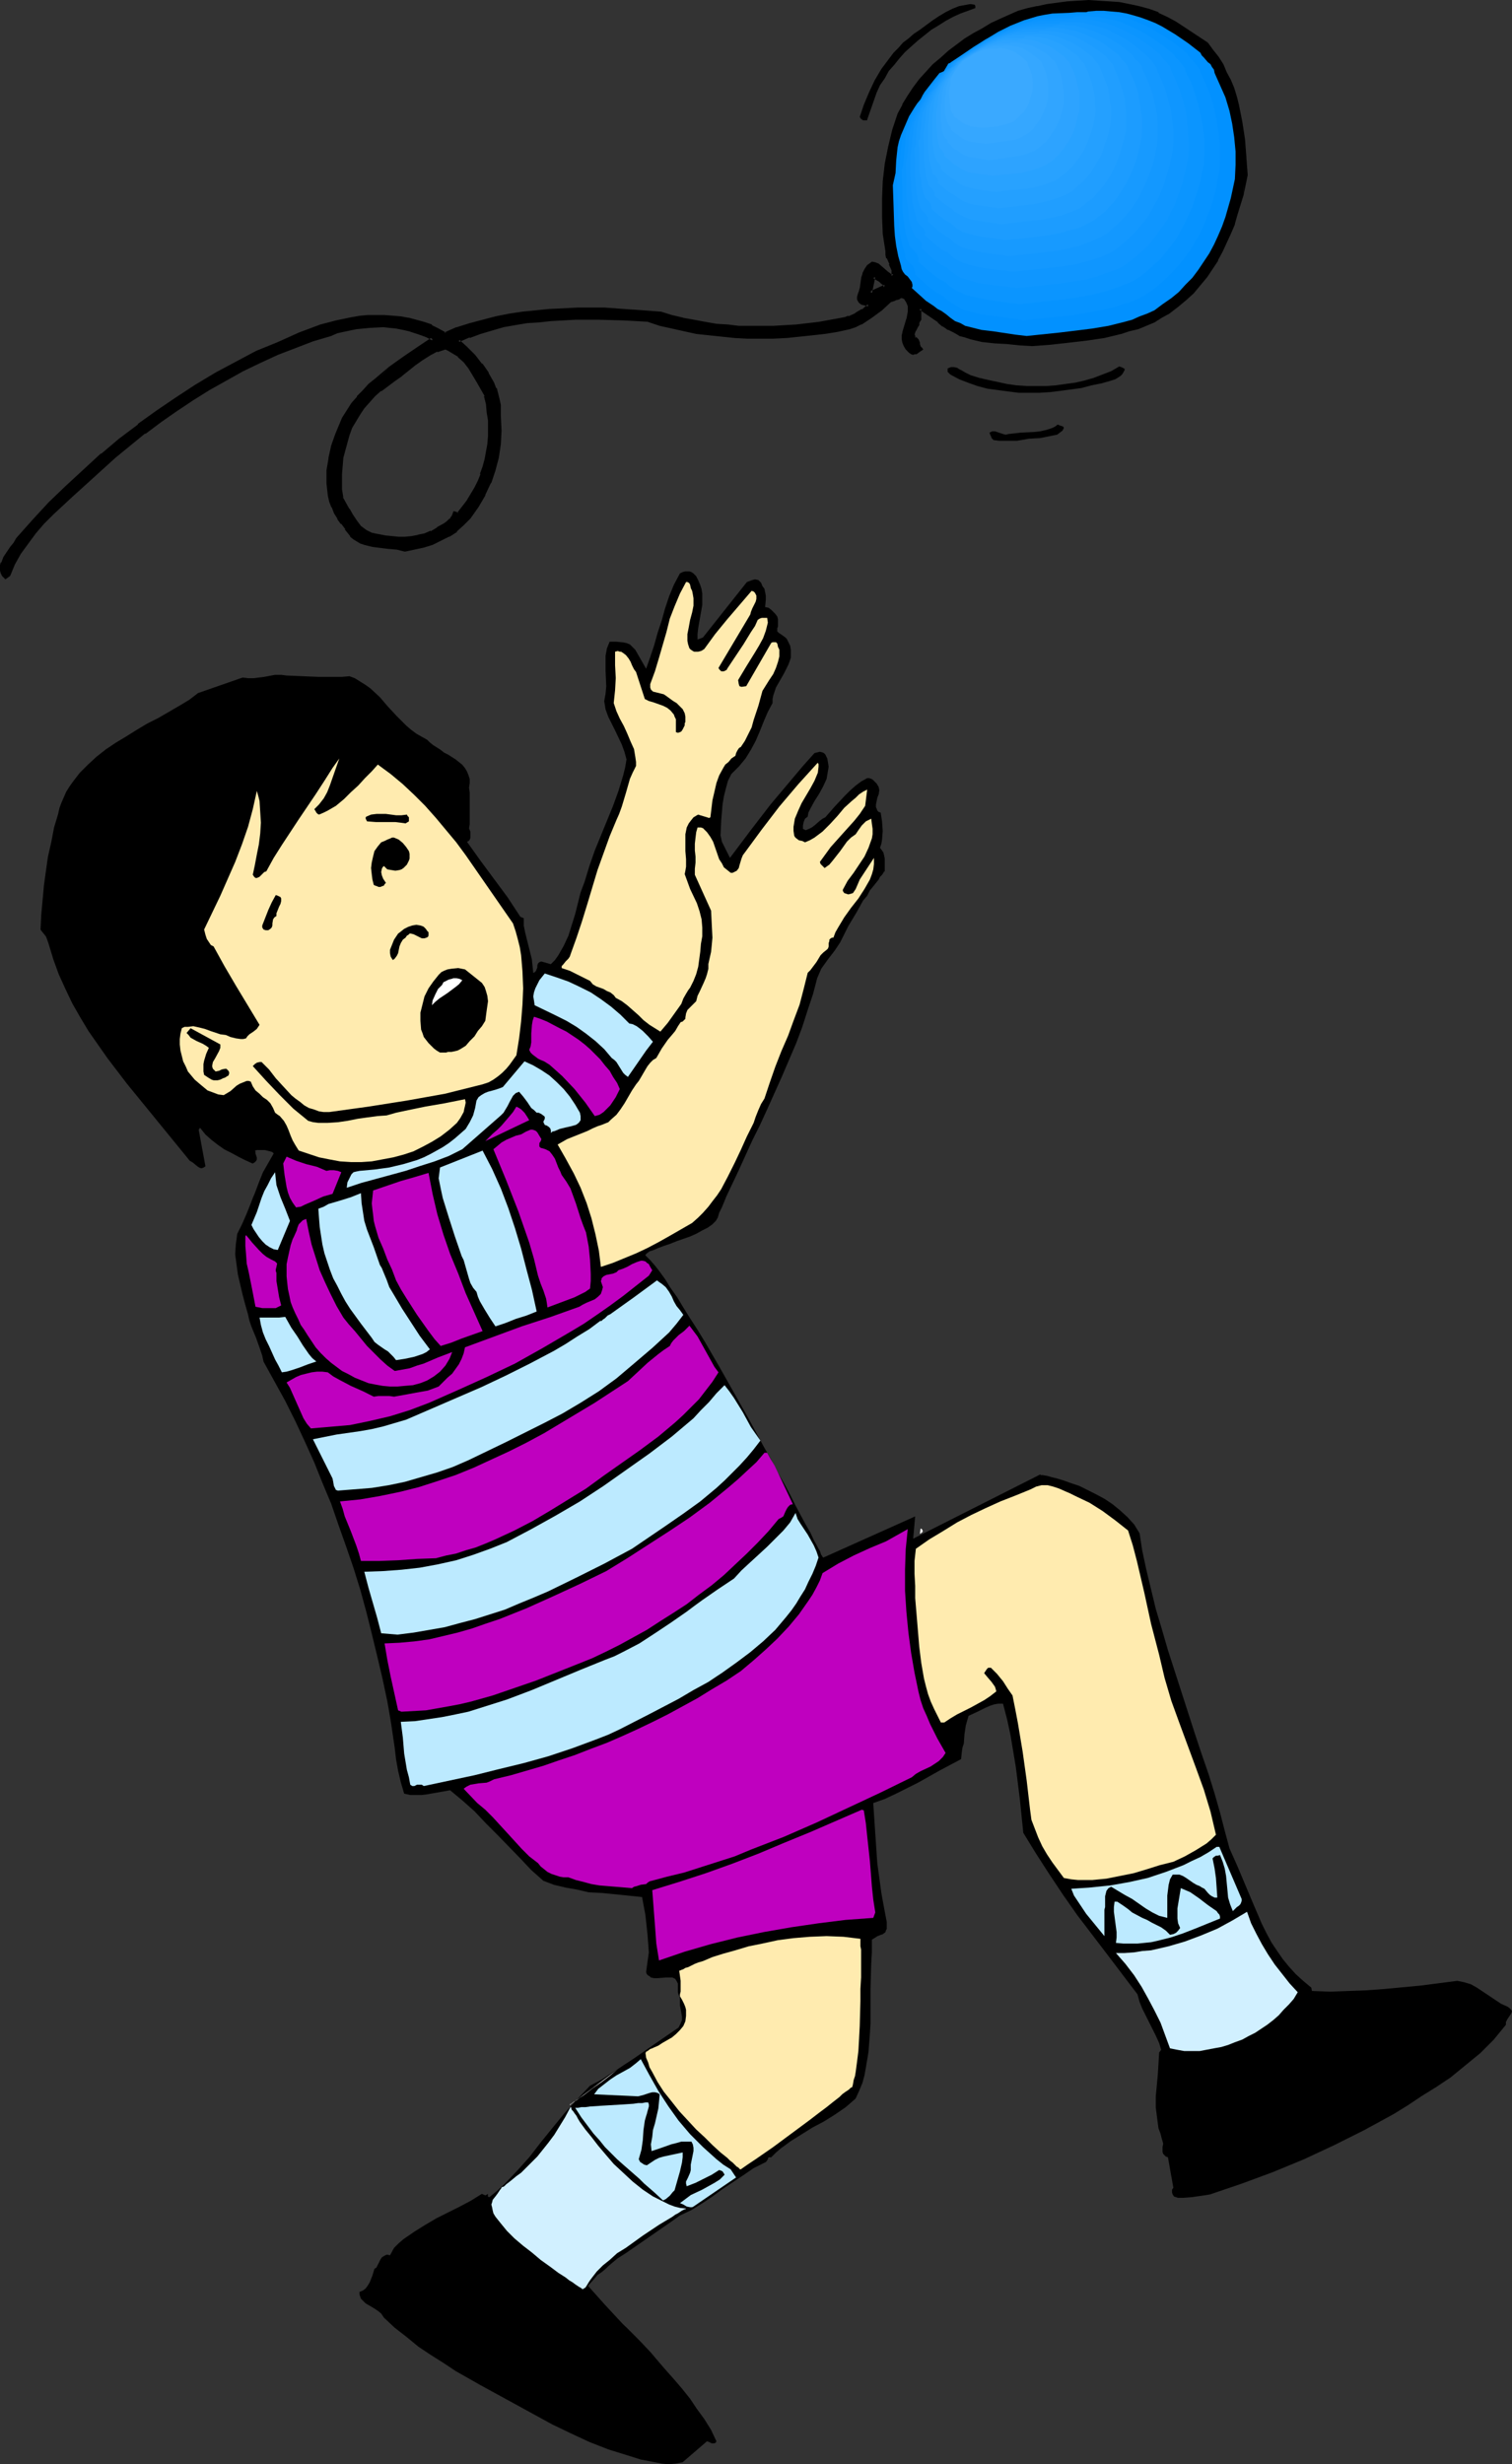 <?xml version="1.0" encoding="UTF-8" standalone="no"?>
<svg
   version="1.0"
   width="95.65mm"
   height="155.839mm"
   id="svg70"
   sodipodi:docname="Chasing Balloon.wmf"
   xmlns:inkscape="http://www.inkscape.org/namespaces/inkscape"
   xmlns:sodipodi="http://sodipodi.sourceforge.net/DTD/sodipodi-0.dtd"
   xmlns="http://www.w3.org/2000/svg"
   xmlns:svg="http://www.w3.org/2000/svg">
  <rect width="100%" height="100%" fill="#333333" stroke="none"/>
  <sodipodi:namedview
     id="namedview70"
     pagecolor="#ffffff"
     bordercolor="#000000"
     borderopacity="0.25"
     inkscape:showpageshadow="2"
     inkscape:pageopacity="0.0"
     inkscape:pagecheckerboard="0"
     inkscape:deskcolor="#d1d1d1"
     inkscape:document-units="mm" />
  <defs
     id="defs1">
    <pattern
       id="WMFhbasepattern"
       patternUnits="userSpaceOnUse"
       width="6"
       height="6"
       x="0"
       y="0" />
  </defs>
  <path
     style="fill:#000000;fill-opacity:1;fill-rule:evenodd;stroke:none"
     d="m 208.148,70.131 0.808,-4.04 0.646,0.485 0.485,0.323 0.323,0.162 0.808,0.646 0.485,0.808 z M 288.466,10.503 281.032,5.494 278.931,4.363 276.83,3.393 274.568,2.424 272.305,1.939 269.881,1.293 267.619,0.97 265.195,0.646 262.609,0.485 h -2.424 l -2.424,0.162 -2.424,0.162 -2.424,0.323 -2.424,0.323 -2.424,0.485 -2.262,0.485 -2.262,0.485 -4.363,1.939 -2.101,1.131 -2.101,1.131 -2.101,1.131 -1.939,1.293 -1.939,1.454 -1.939,1.454 -1.939,1.616 -1.778,1.616 -1.616,1.616 -1.616,1.939 -1.454,1.778 -1.293,2.101 -1.293,2.101 -1.131,2.101 -1.293,3.878 -0.97,4.04 -0.808,4.04 -0.323,4.04 -0.323,4.201 v 4.201 l 0.323,4.201 0.485,4.201 v 0.808 l 0.323,0.646 0.646,1.454 0.485,1.454 0.162,0.808 -0.162,0.808 -0.646,-0.323 -0.646,-0.323 -1.131,-1.131 -1.293,-0.97 -0.485,-0.323 h -0.808 l -0.485,0.323 -0.323,0.323 -0.646,0.808 -0.485,0.97 -0.162,1.131 -0.323,1.131 -0.162,1.131 -0.162,1.131 -0.323,1.131 v 0.485 l 0.162,0.323 0.162,0.323 0.485,0.162 0.808,0.323 0.808,0.162 -1.454,1.293 -1.616,0.97 -1.778,0.808 -0.808,0.162 -0.97,0.162 -5.333,0.97 -5.495,0.808 -5.495,0.323 h -5.495 l -2.747,-0.162 -2.586,-0.162 -2.747,-0.323 -2.747,-0.323 -2.747,-0.485 -2.586,-0.646 -2.586,-0.646 -2.747,-0.646 -6.626,-0.646 -6.626,-0.323 h -6.626 -3.232 l -3.232,0.162 -3.394,0.323 -3.232,0.485 -3.232,0.485 -3.071,0.646 -3.232,0.646 -3.071,0.97 -3.071,0.97 -2.909,1.131 -1.616,-0.97 -1.778,-0.808 -1.778,-0.646 -1.778,-0.646 -1.778,-0.485 -1.939,-0.323 -1.778,-0.162 -1.939,-0.162 H 90.014 l -1.939,0.162 -1.939,0.162 -1.939,0.323 -3.717,0.646 -3.717,0.97 -5.171,1.939 -5.01,2.262 -5.171,2.262 -4.848,2.424 -4.848,2.585 -4.687,2.909 -4.687,3.07 -4.687,3.07 -4.525,3.232 -4.363,3.555 -4.363,3.555 -4.202,3.717 -4.202,3.878 -4.04,4.04 -3.879,4.201 -3.879,4.201 -0.485,1.131 -0.808,1.131 -1.616,2.262 -0.646,1.293 -0.162,0.485 -0.162,0.646 0.162,0.485 v 0.646 l 0.323,0.646 0.485,0.485 0.808,-0.485 1.131,-2.747 1.454,-2.585 1.616,-2.585 1.939,-2.424 2.101,-2.262 2.101,-2.262 2.262,-2.101 2.424,-1.939 3.232,-3.232 3.555,-3.07 3.394,-3.07 3.555,-3.07 3.717,-2.909 3.717,-2.747 3.879,-2.585 3.879,-2.585 3.879,-2.424 4.04,-2.262 4.04,-2.262 4.04,-1.939 4.202,-1.939 4.202,-1.778 4.202,-1.454 4.363,-1.454 1.454,-0.485 1.616,-0.485 3.071,-0.646 3.232,-0.323 h 3.232 l 1.616,0.162 1.616,0.162 1.454,0.162 1.616,0.323 1.454,0.485 1.454,0.485 1.293,0.646 1.454,0.808 -3.555,2.262 -3.394,2.262 -3.394,2.424 -3.232,2.585 -1.616,1.454 -1.454,1.454 -1.293,1.454 -1.293,1.616 -1.131,1.616 -0.97,1.778 -0.97,1.939 -0.646,1.939 -0.97,2.747 -0.808,2.909 -0.323,2.909 -0.162,1.616 0.162,1.454 v 1.454 l 0.323,1.293 0.323,1.454 0.485,1.454 0.485,1.293 0.808,1.293 0.808,1.293 1.131,1.131 0.485,0.97 0.646,0.808 0.646,0.646 0.808,0.485 0.808,0.485 0.97,0.323 1.778,0.323 4.04,0.485 1.778,0.323 1.939,0.323 2.262,-0.323 2.101,-0.485 2.101,-0.808 1.939,-0.808 1.939,-0.97 1.778,-1.293 1.778,-1.454 1.454,-1.616 1.939,-2.585 1.616,-2.909 1.293,-2.747 0.97,-3.07 0.808,-3.07 0.485,-3.07 0.162,-3.232 -0.162,-3.393 0.162,-1.454 -0.162,-1.293 -0.162,-1.454 -0.323,-1.293 -0.485,-1.131 -0.485,-1.293 -1.293,-2.262 -1.454,-2.101 -1.778,-2.101 -1.939,-1.939 -1.778,-1.778 2.586,-1.131 2.586,-0.97 2.747,-0.808 2.747,-0.646 2.909,-0.485 2.747,-0.485 2.909,-0.323 2.909,-0.323 5.818,-0.162 h 5.818 l 5.818,0.162 5.818,0.323 2.747,0.808 2.909,0.808 3.071,0.646 2.909,0.485 2.909,0.485 3.071,0.323 3.071,0.162 3.071,0.162 h 3.071 3.071 l 3.071,-0.162 3.071,-0.162 3.071,-0.323 3.071,-0.485 2.909,-0.485 3.071,-0.485 1.293,-0.485 1.293,-0.646 2.586,-1.616 2.424,-1.778 2.101,-2.101 h 0.485 l 0.485,-0.162 0.485,-0.323 0.485,-0.162 0.485,-0.162 h 0.485 l 0.485,0.162 0.323,0.323 0.485,0.808 0.323,0.808 v 0.808 0.808 l -0.323,1.616 -0.808,3.232 -0.162,0.808 v 0.808 l 0.162,0.646 0.162,0.808 0.485,0.808 0.646,0.646 0.485,0.323 h 0.323 0.323 0.323 l 0.485,-0.485 0.646,-0.323 -0.162,-0.323 -0.162,-0.323 -0.162,-0.485 v -0.162 -0.162 l -0.323,-0.808 -0.323,-0.162 -0.485,-0.162 -0.162,-0.646 v -0.485 -0.485 l 0.323,-0.485 0.485,-0.808 0.162,-0.485 0.162,-0.485 0.162,-0.323 0.162,-0.485 v -0.97 -1.293 l 0.162,-0.323 4.525,3.07 1.131,0.97 1.293,0.808 1.293,0.646 1.131,0.646 1.454,0.485 1.293,0.323 2.909,0.646 2.909,0.323 2.909,0.323 3.071,0.162 2.909,0.323 4.363,-0.485 4.363,-0.485 4.202,-0.485 4.202,-0.646 4.202,-0.808 1.939,-0.646 1.939,-0.646 1.939,-0.808 1.939,-0.808 1.778,-0.97 1.778,-1.131 2.101,-1.454 1.778,-1.616 1.778,-1.616 1.616,-1.778 1.454,-1.939 1.454,-1.939 1.293,-2.101 1.131,-2.101 0.97,-2.101 0.97,-2.262 0.808,-2.262 0.808,-2.101 1.293,-4.686 1.131,-4.686 -0.323,-4.201 -0.323,-4.201 -0.646,-4.201 -0.97,-4.201 -0.485,-1.939 -0.646,-1.939 -0.646,-1.939 -0.97,-1.778 -0.97,-1.939 -0.97,-1.616 -1.293,-1.778 z m -172.271,84.027 0.323,2.101 0.323,1.778 0.162,2.101 0.162,1.778 -0.162,1.939 v 1.939 l -0.323,1.778 -0.323,1.939 -0.485,1.778 -0.646,1.778 -0.646,1.616 -0.808,1.616 -0.97,1.616 -0.97,1.616 -1.131,1.454 -1.131,1.454 -0.808,-0.162 -0.485,0.808 -0.485,0.808 -0.646,0.646 -0.808,0.646 -1.616,0.97 -1.616,0.808 -1.454,0.485 -1.616,0.485 -1.616,0.162 -1.454,0.162 h -1.778 l -1.616,-0.162 -1.616,-0.162 -1.616,-0.323 h -0.808 l -0.808,-0.323 -0.646,-0.323 -0.808,-0.323 -1.131,-1.131 -1.131,-1.293 -0.97,-1.293 -0.808,-1.454 -0.808,-1.454 -0.808,-1.454 -0.162,-1.939 -0.162,-1.939 0.162,-1.778 v -1.939 l 0.323,-1.939 0.323,-1.778 0.485,-1.939 0.646,-1.778 0.646,-1.778 0.97,-1.616 0.808,-1.777 1.131,-1.454 1.293,-1.454 1.293,-1.454 1.616,-1.293 1.616,-1.131 1.616,-1.131 1.616,-1.131 0.808,-0.808 0.808,-0.646 1.616,-1.293 1.778,-1.131 1.778,-1.131 1.778,-0.97 1.939,-0.646 0.97,0.485 0.808,0.323 1.616,1.131 1.454,1.454 1.131,1.454 1.131,1.454 0.97,1.778 z"
     id="path1" />
  <path
     style="fill:#000000;fill-opacity:1;fill-rule:evenodd;stroke:none"
     d="m 207.986,69.646 0.485,0.485 0.808,-3.878 -0.646,0.162 0.808,0.485 v 0 l 0.485,0.323 -0.162,-0.162 0.485,0.323 v 0 l 0.646,0.646 v -0.162 l 0.485,0.808 0.162,-0.646 -3.555,1.616 -0.323,1.131 4.687,-2.101 -0.808,-1.293 -0.808,-0.646 v 0.162 l -0.485,-0.485 -0.485,-0.162 h 0.162 l -1.293,-0.808 -0.97,5.333 z"
     id="path2" />
  <path
     style="fill:#000000;fill-opacity:1;fill-rule:evenodd;stroke:none"
     d="m 288.789,10.18 -7.595,-5.009 v 0 L 279.093,4.04 276.992,3.07 V 2.909 l -2.262,-0.808 v 0 L 272.305,1.454 270.043,0.97 v 0 L 267.619,0.485 265.195,0.323 v 0 L 262.609,0.162 260.185,0 257.761,0.162 h -0.162 l -2.424,0.162 -2.424,0.323 -2.424,0.323 -2.262,0.485 h -0.162 l -2.262,0.485 -2.262,0.646 v 0 l -4.363,1.939 -2.101,0.97 -2.101,1.293 v 0 l -2.101,1.131 -2.101,1.293 -1.939,1.454 -1.939,1.454 v 0 l -1.778,1.616 -1.939,1.616 -1.616,1.778 -1.616,1.778 v 0 l -1.454,1.939 -1.293,1.939 -1.293,2.101 v 0.162 l -1.131,2.101 v 0 l -1.293,3.878 -0.97,4.04 v 0 l -0.808,4.04 -0.485,4.201 v 0 l -0.162,4.201 v 4.201 l 0.162,4.201 v 0 l 0.646,4.201 v 0.808 l 0.162,0.808 h 0.162 l 0.646,1.454 h -0.162 l 0.646,1.454 v 0 0.646 0 0.646 l 0.485,-0.323 -0.808,-0.162 h 0.162 l -0.646,-0.485 0.162,0.162 -1.293,-1.131 v 0 l -1.131,-0.97 -0.808,-0.323 -0.808,-0.162 -0.646,0.485 v 0 l -0.485,0.323 -0.646,0.97 -0.485,0.97 v 0.162 l -0.323,0.97 v 0.162 l -0.162,1.131 -0.162,1.131 -0.323,1.131 v -0.162 l -0.323,1.131 v 0.646 l 0.323,0.646 0.323,0.323 0.485,0.323 0.808,0.162 0.808,0.323 -0.162,-0.646 -1.454,1.293 v -0.162 l -1.616,0.97 h 0.162 l -1.778,0.808 v -0.162 l -0.808,0.323 v 0 l -0.808,0.162 -5.333,0.97 -5.495,0.646 v 0 l -5.495,0.323 h -5.495 -2.747 l -2.586,-0.323 v 0 l -2.747,-0.162 -2.747,-0.485 -2.586,-0.485 -2.747,-0.485 h 0.162 l -2.747,-0.646 -2.586,-0.808 -6.626,-0.485 h -0.162 l -6.626,-0.485 h -6.626 l -3.232,0.162 -3.232,0.162 h -0.162 l -3.232,0.323 -3.232,0.323 -3.232,0.485 -3.232,0.646 v 0 l -3.071,0.808 -3.071,0.808 -3.071,0.97 h -0.162 l -2.909,1.293 h 0.485 l -1.778,-0.97 v 0 l -1.616,-0.808 v -0.162 l -1.939,-0.646 v 0 l -1.778,-0.485 -1.778,-0.485 h -0.162 l -1.778,-0.323 -1.939,-0.162 v 0 L 91.953,75.301 H 90.014 88.075 87.913 l -1.778,0.162 -1.939,0.323 -3.879,0.808 v 0 l -3.717,0.97 -5.171,1.939 v 0 l -5.01,2.262 -5.171,2.101 -4.848,2.585 -4.848,2.585 v 0 l -4.848,2.909 -4.687,3.07 -4.525,3.07 -4.525,3.232 v 0.162 l -4.525,3.393 -4.202,3.555 h -0.162 l -4.202,3.878 -4.202,3.878 -4.04,3.878 -3.879,4.201 -3.879,4.363 -0.646,1.131 v 0 l -0.808,0.97 -1.616,2.424 v 0 l -0.485,1.293 H 0.162 L 0,135.09 v 0 0.646 0.646 l 0.162,0.646 0.323,0.646 0.808,0.808 1.131,-0.808 1.131,-2.747 1.454,-2.585 v 0 l 1.778,-2.424 1.778,-2.424 v 0 l 1.939,-2.262 2.262,-2.262 2.262,-2.101 2.262,-2.101 3.394,-3.07 3.555,-3.232 3.394,-3.07 v 0 l 3.555,-2.909 3.555,-2.909 v 0.162 l 3.879,-2.909 3.717,-2.585 3.879,-2.585 3.879,-2.424 4.04,-2.262 v 0 l 4.04,-2.262 4.04,-1.939 4.202,-1.939 v 0 l 4.202,-1.616 v 0 l 4.202,-1.616 4.363,-1.293 1.454,-0.646 1.454,-0.323 v 0 l 3.071,-0.646 3.232,-0.323 v 0 l 3.232,-0.162 v 0 l 1.454,0.162 1.616,0.162 1.616,0.323 v 0 l 1.454,0.323 1.454,0.485 1.454,0.485 v 0 l 1.293,0.485 1.454,0.808 -0.162,-0.808 -3.394,2.262 -3.555,2.424 -3.394,2.424 v 0 l -2.747,3.232 v 0 l 3.232,-2.585 v 0 l 3.394,-2.424 3.555,-2.262 3.879,-2.747 -1.778,-0.97 -1.454,-0.646 v 0 L 99.549,78.856 97.933,78.372 96.478,78.049 v 0 l -1.616,-0.323 -1.616,-0.162 -1.616,-0.162 v 0 l -3.232,0.162 v 0 l -3.394,0.323 -3.071,0.646 v 0 l -1.616,0.323 -1.293,0.646 -4.363,1.293 -4.363,1.616 v 0 l -4.202,1.616 v 0.162 l -4.202,1.778 -4.04,2.101 -4.04,2.262 H 53.653 l -4.04,2.262 -3.879,2.424 -3.879,2.585 -3.717,2.585 -3.717,2.747 v 0.162 l -3.717,2.909 -3.555,2.909 v 0 l -3.555,3.07 -3.394,3.07 -3.394,3.232 -2.424,1.939 -2.101,2.262 -2.262,2.101 -2.101,2.262 v 0.162 l -1.939,2.424 -1.616,2.585 v 0 l -1.454,2.585 -1.131,2.747 v -0.323 l -0.808,0.646 0.646,0.162 -0.485,-0.646 v 0.162 l -0.323,-0.646 0.162,0.162 -0.162,-0.646 v -0.485 0 -0.485 0 l 0.162,-0.646 v 0.162 l 0.646,-1.293 v 0.162 l 1.616,-2.424 0.808,-0.97 v -0.162 l 0.485,-1.131 v 0.162 l 3.879,-4.201 3.879,-4.201 4.04,-4.04 4.202,-3.878 4.202,-3.717 h -0.162 l 4.363,-3.555 4.525,-3.555 v 0.162 l 4.363,-3.393 4.687,-3.07 4.687,-3.07 4.687,-2.747 v 0 l 4.848,-2.747 5.01,-2.424 5.01,-2.262 5.01,-2.101 v 0 l 5.171,-1.939 3.717,-0.97 H 80.48 l 3.717,-0.808 1.939,-0.323 1.939,-0.162 v 0 h 1.939 1.939 l 1.939,0.162 h -0.162 l 1.939,0.162 1.778,0.323 v 0 l 1.939,0.485 1.778,0.485 h -0.162 l 1.778,0.646 v 0 l 1.778,0.808 h -0.162 l 1.939,1.131 3.232,-1.293 h -0.162 l 3.071,-0.97 3.071,-0.808 3.071,-0.808 v 0 l 3.232,-0.646 3.071,-0.485 3.232,-0.323 3.394,-0.323 v 0 l 3.232,-0.162 3.232,-0.162 h 6.626 l 6.626,0.485 v 0 l 6.626,0.485 v 0 l 2.586,0.808 2.586,0.646 h 0.162 l 2.586,0.485 2.747,0.485 2.586,0.485 2.747,0.162 h 0.162 l 2.586,0.323 h 2.747 5.495 l 5.495,-0.323 v 0 l 5.495,-0.646 5.495,-0.97 0.808,-0.162 v 0 l 0.97,-0.323 v 0 l 1.778,-0.646 v 0 l 1.616,-1.131 v 0 l 2.101,-1.778 -1.616,-0.485 -0.808,-0.162 h 0.162 l -0.323,-0.162 v 0.162 l -0.162,-0.323 v 0 l -0.162,-0.323 v 0.162 -0.485 0 l 0.323,-0.97 v 0 l 0.323,-1.293 0.162,-1.131 0.162,-1.131 v 0.162 l 0.323,-1.131 v 0 l 0.323,-0.97 v 0.162 l 0.646,-0.97 v 0.162 l 0.323,-0.485 V 63.667 l 0.485,-0.323 h -0.323 l 0.646,0.162 -0.162,-0.162 0.646,0.485 V 63.667 l 1.131,0.97 v 0 l 1.131,0.97 v 0.162 l 0.808,0.323 1.293,0.485 v -1.293 -0.97 l -0.646,-1.293 v -0.162 l -0.646,-1.454 v 0.162 l -0.162,-0.808 v 0 -0.808 l -0.646,-4.04 v 0 l -0.162,-4.201 v -4.201 l 0.162,-4.201 v 0.162 l 0.485,-4.201 0.808,-4.04 v 0 l 0.97,-3.878 1.293,-3.878 v 0 l 0.97,-2.101 v 0 l 1.293,-2.101 1.293,-1.939 1.454,-1.939 v 0 l 1.616,-1.778 1.616,-1.616 1.778,-1.778 1.939,-1.454 h -0.162 l 1.939,-1.454 1.939,-1.293 2.101,-1.454 2.101,-1.131 h -0.162 l 2.262,-1.131 1.939,-1.131 4.363,-1.939 v 0.162 l 2.262,-0.646 2.262,-0.485 h -0.162 l 2.424,-0.485 2.424,-0.323 2.424,-0.323 2.424,-0.162 v 0 l 2.424,-0.162 2.424,0.162 2.586,0.162 h -0.162 l 2.424,0.162 2.424,0.485 v 0 l 2.262,0.485 2.262,0.646 v 0 l 2.262,0.808 v 0 l 2.101,0.97 2.101,1.131 h -0.162 l 7.434,5.009 v 0 z"
     id="path3" />
  <path
     style="fill:#000000;fill-opacity:1;fill-rule:evenodd;stroke:none"
     d="m 92.923,87.744 -3.232,2.747 v 0 l -1.616,1.293 -1.293,1.454 -1.454,1.454 v 0.162 l -1.293,1.454 v 0 l -1.131,1.778 -1.131,1.778 v 0 l -0.808,1.939 v 0 l -0.808,1.939 -0.97,2.747 -0.646,2.909 v 0.162 l -0.485,2.909 v 0 1.616 1.454 0 l 0.162,1.454 0.162,1.454 v 0 l 0.323,1.454 0.485,1.293 0.162,0.162 0.485,1.293 0.808,1.293 v 0.162 l 0.808,1.131 h 0.162 l 0.97,1.293 h -0.162 l 0.646,0.808 0.646,0.808 v 0.162 l 0.808,0.646 v 0 l 0.808,0.485 v 0 l 0.808,0.485 0.97,0.323 v 0 l 1.939,0.485 3.879,0.485 1.939,0.162 1.939,0.485 2.262,-0.485 v 0 l 2.262,-0.485 2.101,-0.646 v 0 l 1.939,-0.97 1.939,-0.97 h 0.162 l 1.778,-1.131 v -0.162 l 1.616,-1.454 1.616,-1.616 v 0 l 1.939,-2.747 1.616,-2.747 v -0.162 l 1.293,-2.747 0.162,-0.162 0.97,-2.909 0.808,-3.07 v 0 l 0.485,-3.232 v 0 l 0.162,-3.232 -0.162,-3.393 v -1.454 0 -1.293 l -0.323,-1.454 v 0 l -0.323,-1.293 -0.323,-1.293 h -0.162 l -0.485,-1.293 -1.293,-2.262 v -0.162 l -1.454,-2.101 h -0.162 l -1.616,-2.101 -1.939,-1.939 -1.939,-1.778 v 0.646 l 2.586,-1.131 v 0.162 l 2.586,-0.97 2.747,-0.808 2.747,-0.808 v 0 l 2.747,-0.485 2.909,-0.485 2.747,-0.162 2.909,-0.323 v 0 l 5.818,-0.323 h 5.818 l 5.818,0.162 5.818,0.323 h -0.162 l 2.909,0.97 2.909,0.646 v 0 l 2.909,0.646 2.909,0.646 3.071,0.323 3.071,0.323 3.071,0.323 v 0 l 3.071,0.162 h 3.071 3.071 l 3.071,-0.162 h 0.162 l 3.071,-0.323 3.071,-0.323 2.909,-0.323 3.071,-0.485 2.909,-0.646 1.454,-0.485 v 0 l 1.293,-0.646 h 0.162 l 2.424,-1.616 2.424,-1.778 v 0 l 2.262,-2.101 -0.162,0.162 0.485,-0.162 0.485,-0.162 v 0 l 0.485,-0.323 -0.162,0.162 0.646,-0.162 0.485,-0.323 h -0.162 0.485 -0.162 l 0.485,0.162 -0.162,-0.162 0.485,0.485 -0.162,-0.162 0.485,0.808 v 0 l 0.323,0.808 v -0.162 0.808 0 0.808 -0.162 l -0.323,1.778 v -0.162 l -0.97,3.232 v 0.162 l -0.162,0.646 v 0.97 l 0.162,0.808 0.323,0.808 0.485,0.808 0.808,0.808 v 0 l 0.485,0.323 0.485,0.162 0.323,-0.162 h 0.485 l 0.646,-0.485 0.97,-0.646 -0.485,-0.646 v 0.162 l -0.162,-0.323 v 0 l -0.162,-0.485 v 0.162 -0.162 -0.323 0 l -0.323,-0.808 -0.485,-0.485 -0.485,-0.162 0.323,0.323 -0.162,-0.485 v 0 l -0.162,-0.485 v 0.162 l 0.162,-0.485 0.162,-0.485 v 0.162 l 0.485,-0.97 v 0 l 0.323,-0.485 v -0.485 0 l 0.162,-0.323 0.323,-0.485 v -1.131 -1.293 0.162 -0.323 l -0.485,0.162 4.525,3.07 h -0.162 l 1.131,0.97 h 0.162 l 1.131,0.808 h 0.162 l 1.293,0.646 1.131,0.646 0.162,0.162 1.293,0.323 1.454,0.485 v 0 l 2.747,0.646 3.071,0.323 2.909,0.162 3.071,0.323 2.909,0.162 4.363,-0.323 4.363,-0.485 4.202,-0.485 4.363,-0.646 v 0 l 4.04,-0.97 1.939,-0.646 2.101,-0.485 v 0 l 1.939,-0.808 v 0 l 1.939,-0.808 1.778,-1.131 v 0 l 1.778,-0.97 2.101,-1.616 v 0 l 1.939,-1.616 1.778,-1.616 1.616,-1.939 v 0 l 1.616,-1.939 1.293,-1.939 1.293,-1.939 V 62.213 l 1.131,-2.101 0.97,-2.101 0.97,-2.101 v 0 l 0.97,-2.262 V 53.487 l 0.646,-2.262 1.454,-4.686 0.162,-4.848 -0.97,4.686 -1.454,4.686 -0.646,2.262 v -0.162 l -0.97,2.262 h 0.162 l -0.97,2.262 -0.97,2.101 -1.293,2.101 v 0 l -1.131,1.939 -1.454,1.939 -1.454,1.939 v 0 l -1.616,1.778 -1.616,1.616 -1.939,1.616 v 0 l -2.101,1.454 -1.778,1.131 h 0.162 l -1.939,0.97 -1.778,0.808 v 0 l -1.939,0.808 v 0 l -1.939,0.485 -1.939,0.646 -4.202,0.97 h 0.162 l -4.202,0.646 -4.363,0.485 -4.202,0.485 -4.363,0.323 h 0.162 l -3.071,-0.162 -2.909,-0.323 -3.071,-0.162 -2.909,-0.323 -2.747,-0.646 v 0 l -1.293,-0.485 -1.454,-0.323 h 0.162 l -1.293,-0.646 -1.293,-0.646 v 0 l -1.131,-0.808 v 0 l -1.131,-0.97 h -0.162 l -4.848,-3.393 -0.323,0.97 v 1.293 0.97 0 l -0.162,0.323 v 0 l -0.162,0.323 -0.162,0.485 v 0 l -0.162,0.485 v 0 l -0.646,0.808 -0.162,0.485 -0.162,0.646 0.162,0.646 0.162,0.646 0.646,0.323 -0.162,-0.162 0.323,0.323 -0.162,-0.162 0.323,0.808 v 0 0.162 -0.162 0.323 l 0.162,0.485 0.323,0.323 0.162,0.323 0.162,-0.646 -0.646,0.485 -0.646,0.323 h 0.162 -0.323 l -0.323,0.162 h 0.162 l -0.323,-0.162 0.162,0.162 -0.323,-0.323 v 0 l -0.646,-0.646 v 0 l -0.485,-0.808 0.162,0.162 -0.323,-0.808 v 0.162 l -0.162,-0.808 v 0.162 -0.808 0 l 0.162,-0.808 v 0.162 l 0.97,-3.232 v -0.162 l 0.323,-1.616 V 73.847 73.686 72.878 l -0.323,-0.808 h -0.162 l -0.485,-0.808 -0.485,-0.485 -0.646,-0.323 h -0.646 l -0.485,0.323 -0.485,0.162 v 0 l -0.485,0.162 v 0 l -0.485,0.162 -0.485,0.162 -2.262,2.101 v 0 l -2.424,1.778 -2.424,1.454 v 0 l -1.293,0.646 v 0 l -1.293,0.485 v 0 l -2.909,0.646 -3.071,0.485 -2.909,0.323 -3.071,0.323 -3.071,0.323 v 0 l -3.071,0.162 h -3.071 -3.071 l -3.071,-0.162 v 0 l -2.909,-0.323 -3.071,-0.323 -3.071,-0.323 -2.909,-0.646 -2.909,-0.646 v 0 l -2.909,-0.646 -2.909,-0.97 -5.818,-0.323 -5.818,-0.162 h -5.818 l -5.818,0.323 h -0.162 l -2.747,0.323 -2.909,0.162 -2.909,0.485 -2.747,0.485 v 0 l -2.747,0.808 -2.747,0.808 -2.747,0.97 v 0 l -3.232,1.293 2.424,2.262 1.778,1.939 1.778,1.939 h -0.162 l 1.616,2.101 v 0 l 1.293,2.262 0.485,1.293 v -0.162 l 0.323,1.293 0.323,1.293 v 0 l 0.323,1.293 v 1.454 -0.162 1.454 l 0.162,3.393 -0.162,3.232 v -0.162 l -0.485,3.232 v 0 l -0.808,3.07 -0.97,2.909 v -0.162 l -1.293,2.909 v 0 l -1.616,2.747 -1.939,2.747 h 0.162 l -1.616,1.616 -1.616,1.454 v -0.162 l -1.778,1.293 v 0 l -1.939,0.97 -1.939,0.808 h 0.162 l -2.101,0.646 -2.262,0.485 v 0 l -2.262,0.485 h 0.162 l -1.778,-0.485 -1.939,-0.162 -3.879,-0.485 -1.939,-0.485 0.162,0.162 -0.97,-0.485 -0.808,-0.323 h 0.162 l -0.808,-0.485 v 0 l -0.646,-0.646 v 0 l -0.646,-0.808 -0.485,-0.808 h -0.162 l -0.97,-1.293 h 0.162 l -0.97,-1.131 v 0 l -0.646,-1.293 -0.646,-1.293 v 0 l -0.485,-1.454 -0.323,-1.293 v 0 l -0.162,-1.454 -0.162,-1.454 v 0.162 -1.454 -1.616 0.162 l 0.485,-3.07 v 0.162 l 0.646,-2.909 0.97,-2.747 0.808,-1.939 h -0.162 l 0.97,-1.939 v 0.162 l 0.97,-1.777 1.131,-1.778 v 0 l 1.293,-1.454 v 0 l 1.293,-1.454 1.454,-1.454 1.454,-1.454 z"
     id="path4" />
  <path
     style="fill:#000000;fill-opacity:1;fill-rule:evenodd;stroke:none"
     d="m 297.354,46.538 0.97,-4.686 -0.323,-4.201 v -0.162 l -0.323,-4.201 -0.646,-4.201 -0.808,-4.04 v 0 l -0.485,-1.939 -0.646,-2.101 v 0 l -0.808,-1.939 v 0 l -0.97,-1.778 -0.808,-1.939 v 0 l -1.131,-1.778 -1.293,-1.616 v 0 l -1.293,-1.778 -0.646,0.646 1.293,1.616 v 0 l 1.293,1.616 0.97,1.778 v -0.162 l 0.97,1.939 0.808,1.778 v 0 l 0.808,1.939 v 0 l 0.646,1.939 0.485,1.939 v 0 l 0.808,4.04 0.646,4.201 0.323,4.201 v 0 l 0.323,4.201 v -0.162 z"
     id="path5" />
  <path
     style="fill:#000000;fill-opacity:1;fill-rule:evenodd;stroke:none"
     d="m 115.871,94.692 h -0.162 l 0.485,1.939 0.162,1.939 0.323,1.939 v 0 1.778 1.939 l -0.162,1.939 v 0 l -0.323,1.778 -0.323,1.778 v 0 l -0.485,1.778 -0.646,1.778 h 0.162 l -0.646,1.616 -0.808,1.616 -0.97,1.616 v 0 l -0.97,1.616 -1.131,1.454 v 0 l -1.131,1.454 0.323,-0.162 -1.131,-0.323 -0.485,1.293 v -0.162 l -0.485,0.808 v -0.162 l -0.646,0.646 v 0 l -0.646,0.485 -1.778,0.97 h 0.162 l -1.616,0.97 v -0.162 l -1.454,0.646 -1.616,0.323 h 0.162 l -1.616,0.323 -1.616,0.162 h 0.162 -1.778 0.162 l -1.616,-0.162 -1.616,-0.162 -1.616,-0.323 -0.97,-0.162 h 0.162 l -0.808,-0.162 v 0 l -0.646,-0.323 v 0 l -0.646,-0.323 v 0 l -1.293,-0.97 v 0 l -0.97,-1.293 v 0 l -0.97,-1.454 -0.808,-1.454 v 0.162 l -0.808,-1.454 -0.808,-1.454 0.162,0.162 -0.323,-1.939 v 0 -1.939 -1.778 l 0.162,-1.939 v 0 l 0.162,-1.939 0.485,-1.778 v 0 l 0.485,-1.778 0.485,-1.778 v 0 l 0.646,-1.778 0.97,-1.616 0.97,-1.616 v 0 l 0.97,-1.454 v 0 l 1.293,-1.454 1.293,-1.454 1.454,-1.293 v 0.162 l 3.232,-2.424 1.616,-1.131 0.162,-0.162 0.808,-0.646 v 0 l 0.808,-0.646 v 0 l 1.616,-1.293 v 0 l 1.616,-1.131 1.778,-1.131 v 0 l 1.778,-0.97 v 0.162 l 1.939,-0.646 -0.323,-0.162 0.97,0.485 0.808,0.485 v 0 l 1.616,0.97 h -0.162 l 1.454,1.293 v 0 l 1.131,1.454 v 0 l 0.97,1.616 v 0 l 0.97,1.616 1.939,3.393 0.646,-0.162 -1.778,-3.555 -0.97,-1.778 v 0 l -1.131,-1.616 v 0 l -1.293,-1.454 v 0 l -1.293,-1.454 h -0.162 l -1.454,-1.131 h -0.162 l -0.808,-0.485 -1.131,-0.323 -1.939,0.646 h -0.162 l -1.778,0.97 v 0 l -1.939,0.97 -1.616,1.293 v 0 l -1.616,1.454 v -0.162 l -0.808,0.646 h -0.162 l -0.808,0.808 0.162,-0.162 -1.778,1.293 -3.232,2.262 v 0.162 l -1.454,1.131 -1.454,1.454 -1.293,1.454 v 0.162 l -1.131,1.454 v 0 l -0.808,1.777 -0.97,1.616 -0.646,1.778 h -0.162 l -0.485,1.778 -0.485,1.939 v 0 l -0.485,1.939 -0.162,1.778 v 0.162 l -0.162,1.939 v 1.778 1.939 0.162 l 0.323,1.939 0.808,1.454 0.808,1.454 v 0 l 0.808,1.454 0.97,1.454 v 0 l 1.131,1.293 v 0 l 1.293,1.131 v 0 l 0.646,0.323 h 0.162 l 0.646,0.323 v 0.162 l 0.808,0.162 h 0.162 l 0.808,0.162 1.616,0.323 1.616,0.162 1.616,0.162 v 0 h 1.778 v 0 l 1.616,-0.162 1.616,-0.323 v 0 l 1.616,-0.323 1.454,-0.646 1.616,-0.808 v 0 l 1.778,-0.97 0.646,-0.646 h 0.162 l 0.646,-0.646 0.646,-0.97 0.323,-0.97 -0.485,0.323 0.97,0.323 1.454,-1.616 v 0 l 1.131,-1.454 0.97,-1.616 v 0 l 0.97,-1.616 0.808,-1.616 0.646,-1.778 v -0.162 l 0.646,-1.616 0.485,-1.778 v -0.162 l 0.323,-1.778 0.323,-1.939 v 0 l 0.162,-1.939 v -1.939 -1.778 -0.162 l -0.323,-1.939 -0.162,-1.939 -0.485,-1.939 z"
     id="path6" />
  <path
     style="fill:#000000;fill-opacity:1;fill-rule:evenodd;stroke:none"
     d="m 233.197,1.454 v 0.485 l -1.778,0.646 -1.778,0.646 -1.778,0.808 -1.778,0.97 -1.778,1.131 -1.616,0.97 -1.616,1.293 -1.616,1.293 -1.454,1.293 -1.616,1.454 -1.293,1.454 -1.293,1.616 -1.293,1.454 -0.97,1.778 -1.131,1.616 -0.808,1.778 -2.262,6.464 v 0.162 h -0.323 -0.646 l -0.485,-0.323 -0.323,-0.485 0.97,-2.909 1.293,-3.07 1.293,-2.747 1.616,-2.747 1.939,-2.585 0.97,-1.293 1.131,-1.131 1.131,-1.293 1.293,-0.97 1.293,-1.131 1.454,-0.97 3.071,-2.262 1.454,-0.97 1.616,-0.97 1.616,-0.808 1.616,-0.646 1.778,-0.323 0.97,-0.162 0.97,0.162 z"
     id="path7" />
  <path
     style="fill:#0291ff;fill-opacity:1;fill-rule:evenodd;stroke:none"
     d="m 287.011,12.604 0.323,0.646 0.485,0.485 0.97,1.131 0.646,0.485 0.323,0.646 0.485,0.646 0.162,0.808 1.293,2.909 1.293,2.909 0.97,3.232 0.646,3.07 0.485,3.232 0.323,3.393 v 3.232 l -0.162,3.393 -0.485,2.262 -0.485,2.262 -0.646,2.262 -0.646,2.262 -0.808,2.262 -0.97,2.262 -0.97,2.101 -1.131,2.101 -1.293,1.939 -1.293,1.939 -1.454,1.939 -1.616,1.616 -1.616,1.778 -1.778,1.454 -2.101,1.454 -1.939,1.454 -1.778,0.808 -1.778,0.646 -1.778,0.808 -1.778,0.485 -3.879,0.97 -3.879,0.646 -3.879,0.485 -4.04,0.485 -7.757,0.808 -2.747,-0.323 -5.333,-0.808 -2.747,-0.323 -2.586,-0.646 -1.293,-0.323 -1.131,-0.646 -1.293,-0.485 -1.131,-0.808 -0.97,-0.808 -1.131,-0.808 -0.97,-0.485 -0.808,-0.646 -1.939,-1.293 -3.394,-3.07 0.162,-0.323 V 68.03 l -0.162,-0.646 -0.485,-0.646 -0.485,-0.646 -0.646,-0.485 -0.485,-0.646 -0.323,-0.646 -0.162,-0.808 -0.646,-2.262 -0.485,-2.424 -0.323,-2.424 -0.162,-2.424 -0.162,-5.009 -0.162,-4.686 0.323,-1.454 0.323,-1.454 0.162,-3.07 0.323,-3.07 0.323,-1.454 0.485,-1.454 0.97,-2.262 0.97,-2.262 1.293,-2.101 0.646,-0.97 0.808,-0.97 0.485,-0.97 0.485,-0.808 1.131,-1.454 1.131,-1.454 0.646,-0.808 0.646,-0.808 0.485,-0.162 0.485,-0.162 0.485,-0.808 0.485,-0.808 0.162,-0.323 0.485,-0.162 5.656,-3.878 2.909,-1.778 2.909,-1.778 2.909,-1.454 3.232,-1.293 1.616,-0.485 1.616,-0.485 1.616,-0.323 1.939,-0.323 4.04,-0.162 1.939,-0.162 h 2.101 l 0.485,-0.162 1.939,-0.162 h 1.778 l 1.778,0.162 1.939,0.162 1.778,0.323 1.778,0.485 1.616,0.485 1.778,0.646 1.616,0.646 1.616,0.808 1.616,0.97 1.616,0.97 3.071,2.101 z"
     id="path8" />
  <path
     style="fill:#0693ff;fill-opacity:1;fill-rule:evenodd;stroke:none"
     d="m 283.779,12.766 0.323,0.485 0.485,0.646 0.97,0.97 0.808,1.131 0.485,0.485 0.162,0.808 1.293,2.747 1.131,2.747 0.808,2.909 0.646,3.07 0.485,3.07 0.323,3.07 v 3.07 l -0.162,3.07 -0.485,2.262 -0.323,2.101 -0.646,2.101 -0.646,2.262 -0.808,1.939 -0.808,2.101 -0.97,2.101 -1.131,1.939 -1.131,1.939 -1.293,1.778 -1.454,1.778 -1.454,1.616 -1.616,1.616 -1.616,1.454 -1.778,1.454 -1.939,1.293 -1.616,0.808 -1.778,0.646 -1.616,0.485 -1.778,0.646 -3.555,0.808 -3.555,0.646 -3.717,0.646 -3.879,0.323 -7.272,0.808 -2.586,-0.485 -2.586,-0.323 -2.586,-0.323 -2.424,-0.323 -2.424,-0.646 -1.293,-0.323 -1.131,-0.485 -1.131,-0.646 -0.97,-0.646 -0.97,-0.646 -1.131,-0.97 -0.808,-0.485 -0.97,-0.485 -1.616,-1.293 -1.616,-1.454 -1.616,-1.454 v -0.323 -0.323 l -0.162,-0.646 -0.323,-0.646 -0.485,-0.485 -1.131,-1.131 -0.323,-0.646 V 60.758 l -0.646,-2.101 -0.485,-2.262 -0.323,-2.424 -0.162,-2.262 -0.162,-4.686 -0.162,-4.525 0.323,-1.293 0.323,-1.454 0.162,-2.909 0.323,-2.747 0.323,-1.454 0.485,-1.293 0.808,-2.262 0.97,-2.101 1.131,-1.939 0.646,-0.97 0.808,-0.808 0.485,-0.97 0.485,-0.808 0.97,-1.293 0.646,-0.646 0.485,-0.808 0.323,-0.323 0.323,-0.323 0.646,-0.808 0.485,-0.162 0.323,-0.162 0.485,-0.646 0.162,-0.485 0.162,-0.323 0.323,-0.323 0.323,-0.323 5.495,-3.555 2.586,-1.778 2.747,-1.454 2.747,-1.454 3.071,-1.131 1.454,-0.646 1.616,-0.323 1.616,-0.323 1.616,-0.323 3.879,-0.162 1.778,-0.162 h 2.101 l 0.485,-0.162 1.778,-0.162 h 1.616 1.778 l 1.616,0.323 1.778,0.323 1.616,0.323 1.616,0.485 1.616,0.646 1.616,0.646 1.616,0.808 2.909,1.778 2.909,1.939 z"
     id="path9" />
  <path
     style="fill:#0b95ff;fill-opacity:1;fill-rule:evenodd;stroke:none"
     d="m 280.547,12.927 0.323,0.485 0.323,0.485 0.485,0.323 0.485,0.646 0.808,0.97 0.323,0.485 0.162,0.808 1.293,2.424 0.97,2.747 0.808,2.747 0.646,2.909 0.485,2.747 0.323,2.909 v 2.909 l -0.162,2.909 -0.485,2.101 -0.323,1.939 -0.646,2.101 -0.646,1.939 -0.646,1.939 -1.778,3.878 -0.97,1.778 -0.97,1.778 -1.293,1.778 -1.293,1.616 -1.293,1.616 -1.616,1.454 -1.616,1.454 -1.616,1.293 -1.778,1.131 -1.616,0.646 -1.616,0.646 -3.232,1.131 -3.232,0.808 -3.555,0.646 -3.394,0.485 -3.394,0.323 -6.949,0.808 -2.424,-0.323 -2.424,-0.323 -2.424,-0.323 -2.262,-0.485 -2.424,-0.485 -1.131,-0.323 -0.97,-0.485 -1.131,-0.485 -0.97,-0.646 -0.97,-0.646 -0.808,-0.808 -0.97,-0.485 -0.808,-0.485 -1.454,-1.131 -3.232,-2.747 0.162,-0.323 v -0.323 l -0.162,-0.646 -0.323,-0.646 -0.485,-0.485 -0.97,-0.97 -0.323,-0.646 -0.162,-0.646 -0.646,-1.939 -0.323,-2.101 -0.323,-2.262 -0.162,-2.101 v -4.363 l -0.162,-4.363 0.323,-1.131 0.162,-1.454 0.485,-5.333 0.162,-1.293 0.485,-1.293 0.808,-1.939 0.97,-2.101 1.131,-1.778 0.646,-0.97 0.646,-0.808 0.485,-0.808 0.323,-0.808 1.131,-1.293 0.97,-1.131 0.646,-0.646 0.485,-0.808 0.485,-0.162 0.323,-0.162 0.485,-0.646 0.323,-0.646 0.323,-0.323 0.323,-0.323 2.424,-1.616 1.293,-0.808 1.293,-0.808 2.586,-1.616 2.586,-1.616 2.586,-1.293 2.747,-1.131 2.909,-0.808 1.454,-0.485 1.616,-0.162 3.555,-0.162 h 1.778 1.939 l 0.323,-0.323 1.778,-0.162 h 1.616 l 1.616,0.162 1.616,0.162 1.454,0.323 1.616,0.323 1.616,0.485 1.454,0.646 1.454,0.646 1.454,0.646 2.747,1.616 2.747,1.939 z"
     id="path10" />
  <path
     style="fill:#0f96ff;fill-opacity:1;fill-rule:evenodd;stroke:none"
     d="m 277.315,12.927 0.323,0.485 0.323,0.485 0.808,0.808 0.808,0.97 0.323,0.646 0.162,0.646 1.131,2.424 0.97,2.424 0.808,2.585 0.646,2.585 0.323,2.747 0.162,2.585 0.162,2.747 -0.162,2.747 -0.808,3.717 -0.485,1.939 -0.646,1.939 -0.646,1.778 -0.646,1.778 -0.97,1.778 -0.808,1.778 -1.131,1.616 -1.131,1.616 -1.131,1.454 -1.293,1.616 -1.454,1.293 -1.454,1.293 -1.616,1.293 -1.616,1.131 -1.454,0.646 -1.454,0.485 -3.071,1.131 -3.071,0.808 -3.232,0.485 -3.232,0.485 -3.232,0.323 -6.464,0.646 -2.262,-0.323 -4.525,-0.485 -2.262,-0.323 -2.101,-0.646 -2.101,-0.646 -0.97,-0.485 -0.808,-0.646 -0.97,-0.646 -0.808,-0.808 -0.808,-0.323 -0.808,-0.485 -1.454,-1.131 -1.454,-1.293 -1.454,-1.293 0.162,-0.646 -0.162,-0.646 -0.323,-0.485 -0.485,-0.485 -0.485,-0.323 -0.323,-0.646 -0.323,-0.485 -0.162,-0.485 -0.646,-1.939 -0.323,-1.939 -0.162,-2.101 -0.323,-1.939 v -4.201 l -0.162,-3.878 0.323,-1.293 0.162,-1.131 0.162,-2.585 0.323,-2.424 0.323,-1.293 0.323,-1.131 0.808,-1.939 0.808,-1.778 0.97,-1.778 0.646,-0.808 0.646,-0.808 0.485,-0.808 0.323,-0.646 0.97,-1.293 0.97,-1.131 0.485,-0.646 0.646,-0.646 0.323,-0.162 0.323,-0.162 0.323,-0.646 0.485,-0.646 0.162,-0.162 0.323,-0.323 2.424,-1.616 2.262,-1.616 2.424,-1.454 2.424,-1.454 2.424,-1.131 2.586,-1.131 2.747,-0.808 1.454,-0.323 1.454,-0.162 1.616,-0.162 h 1.616 l 1.778,-0.162 h 1.778 l 0.323,-0.162 h 1.454 1.616 1.454 l 1.616,0.162 1.454,0.323 1.454,0.323 1.454,0.485 1.293,0.485 2.747,1.293 2.586,1.454 2.586,1.778 z"
     id="path11" />
  <path
     style="fill:#1398ff;fill-opacity:1;fill-rule:evenodd;stroke:none"
     d="m 273.921,13.089 0.808,0.808 0.808,0.808 0.646,0.97 0.323,0.485 0.162,0.646 0.97,2.101 0.97,2.424 0.646,2.262 0.646,2.585 0.323,2.424 0.323,2.424 v 2.585 l -0.162,2.585 -0.808,3.555 -0.97,3.393 -0.646,1.778 -0.646,1.616 -0.808,1.616 -0.97,1.616 -0.808,1.616 -1.131,1.454 -1.131,1.454 -1.131,1.293 -1.293,1.293 -1.454,1.293 -1.454,1.131 -1.454,0.97 -2.747,1.293 -2.747,0.808 -2.909,0.808 -3.071,0.485 -3.071,0.323 -2.909,0.323 -3.071,0.323 -3.071,0.323 -1.939,-0.323 -2.101,-0.162 -4.202,-0.646 -1.939,-0.485 -1.939,-0.646 -0.97,-0.485 -0.808,-0.485 -0.808,-0.646 -0.808,-0.808 -0.808,-0.323 -0.646,-0.323 -1.454,-1.131 -2.586,-2.262 0.162,-0.646 -0.162,-0.485 -0.323,-0.485 -0.485,-0.485 -0.808,-0.97 -0.323,-0.485 v -0.485 l -0.485,-1.778 -0.485,-1.778 -0.162,-1.939 -0.162,-1.939 -0.162,-3.717 v -3.717 l 0.162,-1.131 0.162,-1.131 0.162,-2.262 0.323,-2.424 0.162,-1.131 0.485,-1.131 0.646,-1.616 0.808,-1.778 0.97,-1.616 0.485,-0.808 0.646,-0.646 0.323,-0.808 0.485,-0.646 0.808,-1.131 0.97,-1.131 0.485,-0.485 0.485,-0.646 0.323,-0.162 0.323,-0.162 0.485,-0.485 v -0.323 l 0.162,-0.323 0.323,-0.323 0.323,-0.162 4.363,-2.909 2.101,-1.454 2.262,-1.293 2.262,-1.131 2.424,-0.97 2.586,-0.808 1.293,-0.162 1.454,-0.323 3.071,-0.162 h 1.454 1.778 l 0.162,-0.323 h 1.454 1.454 1.454 l 1.293,0.162 1.454,0.323 1.293,0.323 2.747,0.808 2.424,1.293 2.424,1.293 2.424,1.778 z"
     id="path12" />
  <path
     style="fill:#179aff;fill-opacity:1;fill-rule:evenodd;stroke:none"
     d="m 270.851,13.25 0.162,0.323 0.323,0.485 0.323,0.323 0.485,0.323 0.646,0.808 0.323,0.485 v 0.485 l 0.97,2.101 0.97,2.262 0.646,2.101 0.485,2.262 0.485,2.262 0.162,2.424 v 2.262 l -0.162,2.424 -0.646,3.232 -0.97,3.232 -1.293,3.07 -1.454,3.07 -1.778,2.747 -1.131,1.293 -1.131,1.293 -1.131,1.131 -1.293,1.131 -1.293,1.131 -1.454,0.808 -2.586,1.131 -2.586,0.97 -2.747,0.646 -2.586,0.485 -5.656,0.646 -5.656,0.646 -1.939,-0.323 -1.778,-0.162 -3.879,-0.646 -1.778,-0.485 -1.939,-0.485 -1.616,-0.97 -0.646,-0.646 -0.808,-0.646 -0.646,-0.323 -0.646,-0.485 -1.293,-0.808 -1.131,-1.131 -1.293,-1.131 V 52.517 52.032 l -0.323,-0.485 -0.323,-0.485 -0.808,-0.808 -0.323,-0.485 -0.162,-0.485 -0.485,-1.616 -0.323,-1.616 -0.162,-1.778 -0.162,-1.778 v -3.555 l -0.162,-3.393 0.323,-0.97 v -1.131 l 0.162,-2.101 0.323,-2.101 0.162,-1.131 0.323,-0.97 0.646,-1.616 0.808,-1.616 0.808,-1.454 1.131,-1.454 0.323,-0.646 0.485,-0.646 0.646,-0.97 0.485,-0.485 0.808,-1.131 0.485,-0.646 h 0.323 l 0.323,-0.162 0.323,-0.485 0.323,-0.485 0.323,-0.323 0.162,-0.162 4.04,-2.747 2.101,-1.293 1.939,-1.293 2.262,-0.97 2.101,-0.97 2.424,-0.646 2.424,-0.485 2.909,-0.162 h 1.454 1.454 l 0.323,-0.162 1.293,-0.162 h 1.293 l 1.293,0.162 h 1.454 l 2.424,0.646 2.424,0.808 2.424,1.131 2.262,1.293 2.101,1.454 z"
     id="path13" />
  <path
     style="fill:#1c9cff;fill-opacity:1;fill-rule:evenodd;stroke:none"
     d="m 267.619,13.25 0.485,0.808 0.646,0.646 0.646,0.808 0.323,0.485 v 0.323 l 0.97,1.939 0.808,1.939 0.646,2.101 0.323,1.939 0.323,2.262 0.323,2.101 v 2.101 l -0.162,2.101 -0.646,3.07 -0.808,2.909 -1.131,2.909 -1.454,2.747 -0.808,1.293 -0.808,1.293 -0.97,1.293 -1.131,1.131 -0.97,1.131 -1.293,0.97 -1.131,0.97 -1.454,0.808 -2.262,1.131 -2.424,0.646 -2.424,0.646 -2.424,0.485 -5.171,0.646 -5.171,0.485 -3.555,-0.485 -1.616,-0.162 -1.778,-0.323 -1.778,-0.485 -1.616,-0.485 -1.454,-0.808 -0.646,-0.646 -0.808,-0.646 -1.131,-0.646 -1.131,-0.808 -1.131,-0.97 -1.131,-0.97 v -0.646 l -0.162,-0.323 -0.162,-0.485 -0.323,-0.323 -0.808,-0.808 -0.162,-0.485 -0.162,-0.323 -0.485,-1.616 -0.162,-1.454 -0.323,-1.616 -0.162,-1.616 v -3.232 l -0.162,-3.232 0.323,-0.808 v -0.97 l 0.323,-2.101 0.162,-1.939 0.162,-0.97 0.323,-0.808 1.293,-3.07 0.808,-1.293 1.131,-1.293 0.162,-0.646 0.323,-0.485 0.808,-0.97 0.323,-0.485 0.323,-0.485 0.97,-1.131 h 0.323 l 0.162,-0.162 0.323,-0.485 0.323,-0.485 0.323,-0.323 1.939,-1.293 1.778,-1.293 1.939,-1.131 1.939,-1.131 1.939,-0.97 2.101,-0.808 2.101,-0.646 2.262,-0.485 h 1.293 l 1.293,-0.162 h 1.293 1.454 l 0.323,-0.162 1.131,-0.162 h 1.293 l 2.262,0.323 2.424,0.485 2.262,0.808 2.101,0.97 2.101,1.131 1.939,1.454 z"
     id="path14" />
  <path
     style="fill:#209eff;fill-opacity:1;fill-rule:evenodd;stroke:none"
     d="m 264.386,13.412 0.485,0.646 0.323,0.323 0.162,0.323 0.646,0.646 0.162,0.323 0.162,0.485 0.808,1.778 0.646,1.778 0.646,1.939 0.485,1.778 0.162,1.939 0.162,1.939 v 1.939 1.939 l -0.646,2.747 -0.808,2.747 -0.97,2.585 -1.293,2.585 -1.454,2.262 -0.97,1.131 -0.808,0.97 -0.97,1.131 -1.131,0.808 -1.131,0.97 -1.131,0.808 -2.101,0.808 -2.262,0.808 -2.262,0.485 -2.262,0.485 -4.687,0.485 -4.687,0.646 -3.232,-0.485 -3.232,-0.485 -1.454,-0.323 -1.454,-0.646 -1.454,-0.808 -0.646,-0.323 -0.485,-0.646 -1.131,-0.646 -1.131,-0.808 -0.97,-0.808 -1.131,-0.97 0.162,-0.485 -0.162,-0.323 -0.485,-0.808 -0.646,-0.646 -0.323,-0.485 v -0.323 l -0.485,-1.454 -0.162,-1.293 -0.323,-2.909 v -3.07 l -0.162,-2.747 0.162,-0.97 0.162,-0.808 0.323,-3.555 0.162,-0.97 0.323,-0.808 0.646,-1.293 0.485,-1.454 0.808,-1.131 0.808,-1.131 0.323,-0.646 0.323,-0.485 0.646,-0.97 0.646,-0.808 0.485,-0.323 0.323,-0.646 h 0.323 l 0.162,-0.162 0.646,-0.808 0.323,-0.485 3.394,-2.262 3.394,-1.939 1.778,-0.97 1.939,-0.808 1.778,-0.485 2.101,-0.485 h 1.293 l 1.131,-0.162 h 2.586 l 0.162,-0.162 h 2.262 l 2.101,0.162 2.101,0.485 2.101,0.646 1.939,0.97 1.939,1.131 1.778,1.293 z"
     id="path15" />
  <path
     style="fill:#24a0ff;fill-opacity:1;fill-rule:evenodd;stroke:none"
     d="m 261.154,13.574 0.323,0.485 1.131,1.293 0.162,0.323 0.162,0.323 0.646,1.616 0.646,1.616 0.646,1.616 0.323,1.778 0.162,1.616 0.323,1.778 v 1.778 l -0.162,1.778 -0.485,2.424 -0.808,2.424 -0.808,2.424 -1.293,2.262 -1.293,2.101 -1.616,1.939 -0.97,0.808 -0.97,0.808 -0.97,0.97 -1.131,0.646 -1.939,0.808 -1.939,0.646 -1.939,0.485 -2.101,0.485 -4.202,0.485 -4.202,0.485 -5.818,-0.808 -1.293,-0.323 -1.293,-0.485 -1.293,-0.808 -1.131,-0.808 -1.131,-0.646 -0.808,-0.646 -0.97,-0.808 -0.97,-0.808 0.162,-0.485 -0.162,-0.323 -0.485,-0.808 -0.646,-0.485 -0.162,-0.323 v -0.485 l -0.323,-1.131 -0.323,-1.293 -0.323,-2.747 V 32.965 30.379 l 0.162,-1.616 0.162,-1.616 0.162,-1.616 0.162,-0.808 0.323,-0.646 0.485,-1.293 0.485,-1.131 0.646,-1.293 0.808,-0.97 0.646,-0.97 0.485,-0.646 0.646,-0.808 0.646,-0.97 h 0.323 l 0.162,-0.162 0.323,-0.323 0.162,-0.485 0.485,-0.323 3.071,-2.101 3.071,-1.778 1.454,-0.808 1.778,-0.646 1.778,-0.646 1.778,-0.323 2.101,-0.162 h 2.262 0.323 l 1.939,-0.162 2.101,0.162 1.778,0.485 1.778,0.646 1.939,0.808 1.616,0.97 1.616,1.131 z"
     id="path16" />
  <path
     style="fill:#28a2ff;fill-opacity:1;fill-rule:evenodd;stroke:none"
     d="m 257.922,13.574 0.323,0.646 0.485,0.485 0.485,0.485 0.162,0.323 0.162,0.323 0.646,1.454 0.485,1.454 0.485,1.454 0.323,1.454 0.323,1.616 v 1.616 l 0.162,1.454 -0.162,1.616 -0.485,2.262 -0.646,2.101 -0.808,2.101 -0.97,1.939 -1.293,1.939 -1.454,1.778 -1.616,1.454 -1.939,1.454 -1.616,0.646 -1.778,0.646 -1.778,0.485 -1.939,0.323 -3.717,0.323 -3.717,0.485 -2.586,-0.323 -2.586,-0.485 -1.293,-0.323 -1.131,-0.323 -1.131,-0.646 -0.97,-0.808 -0.97,-0.485 -0.808,-0.646 -0.808,-0.646 -0.808,-0.808 v -0.485 -0.162 l -0.485,-0.646 -0.485,-0.646 -0.162,-0.323 -0.162,-0.323 -0.323,-1.131 -0.162,-0.97 -0.323,-2.424 v -2.424 -2.262 l 0.162,-1.293 0.162,-0.808 v -0.646 l 0.162,-1.454 0.162,-0.808 0.162,-0.646 0.485,-1.131 0.485,-0.97 0.646,-1.131 0.646,-0.808 0.485,-0.808 0.485,-0.808 0.646,-0.646 0.646,-0.808 0.323,-0.162 0.323,-0.323 0.162,-0.323 0.323,-0.323 1.454,-0.97 1.293,-0.808 2.747,-1.616 1.454,-0.808 1.454,-0.646 1.616,-0.485 1.616,-0.323 h 0.97 0.97 1.939 l 0.162,-0.323 h 1.939 l 1.616,0.162 1.778,0.323 1.616,0.646 1.616,0.646 1.454,0.97 1.454,0.97 z"
     id="path17" />
  <path
     style="fill:#2da3ff;fill-opacity:1;fill-rule:evenodd;stroke:none"
     d="m 254.69,13.735 0.323,0.485 0.485,0.485 0.323,0.485 0.162,0.485 0.646,1.293 0.485,1.131 0.323,1.454 0.323,1.293 0.323,1.293 v 1.454 1.293 1.454 l -0.485,1.939 -0.485,1.939 -0.646,1.778 -0.97,1.778 -1.131,1.616 -1.131,1.454 -1.454,1.454 -1.778,1.131 -1.454,0.646 -1.454,0.485 -1.616,0.485 -1.616,0.323 -3.394,0.323 -3.232,0.323 -2.262,-0.323 -2.262,-0.323 -1.131,-0.162 -0.97,-0.485 -0.97,-0.485 -0.97,-0.646 -0.808,-0.485 -0.646,-0.646 -0.808,-0.646 -0.646,-0.485 v -0.485 -0.162 l -0.808,-1.131 -0.323,-0.323 v -0.162 l -0.323,-0.97 -0.162,-1.131 -0.162,-1.939 -0.162,-2.101 v -1.939 l 0.323,-1.293 0.162,-2.585 0.323,-1.131 0.808,-1.939 0.485,-0.808 0.646,-0.808 0.485,-0.808 0.485,-0.646 0.485,-0.485 0.485,-0.808 0.323,-0.162 0.323,-0.323 0.162,-0.323 0.323,-0.162 1.131,-0.808 1.131,-0.808 2.424,-1.454 1.293,-0.646 1.293,-0.485 1.454,-0.485 1.454,-0.323 1.616,-0.162 1.778,0.162 0.162,-0.162 1.616,-0.162 1.454,0.162 1.454,0.323 1.454,0.646 1.454,0.485 1.293,0.808 1.293,0.97 z"
     id="path18" />
  <path
     style="fill:#31a5ff;fill-opacity:1;fill-rule:evenodd;stroke:none"
     d="m 251.296,13.897 0.323,0.323 0.485,0.323 0.323,0.485 0.162,0.485 0.485,0.97 0.485,1.131 0.323,1.131 0.162,1.131 0.162,1.131 0.162,1.293 v 2.424 l -0.323,1.616 -0.485,1.616 -0.646,1.616 -0.808,1.454 -0.97,1.454 -0.97,1.293 -1.293,1.131 -1.454,1.131 -1.293,0.485 -1.293,0.485 -1.454,0.323 -1.293,0.162 -2.909,0.485 -2.747,0.323 -4.04,-0.646 -0.808,-0.162 -0.97,-0.323 -0.808,-0.485 -0.808,-0.646 -0.646,-0.323 -0.646,-0.485 -0.485,-0.646 -0.646,-0.485 v -0.323 -0.323 l -0.485,-0.323 -0.323,-0.485 -0.162,-0.162 v -0.323 l -0.323,-0.808 -0.162,-0.808 -0.162,-1.778 v -1.778 -1.778 l 0.162,-1.131 0.162,-2.101 0.323,-1.131 0.646,-1.616 0.485,-0.646 0.485,-0.808 0.323,-0.646 0.485,-0.485 0.485,-0.485 0.485,-0.646 0.162,-0.162 0.162,-0.162 0.323,-0.323 0.162,-0.162 2.101,-1.454 2.101,-1.293 0.97,-0.485 1.131,-0.485 1.293,-0.323 1.131,-0.162 0.808,-0.162 h 0.646 1.616 l 0.162,-0.162 h 1.293 l 1.293,0.162 1.293,0.323 1.293,0.323 1.131,0.646 1.131,0.646 1.131,0.646 z"
     id="path19" />
  <path
     style="fill:#35a7ff;fill-opacity:1;fill-rule:evenodd;stroke:none"
     d="m 248.064,13.897 0.323,0.323 0.323,0.323 0.323,0.323 0.162,0.485 0.808,1.778 0.485,1.939 0.162,1.939 v 1.939 l -0.323,1.454 -0.323,1.293 -0.646,1.454 -0.646,1.293 -0.808,1.131 -0.808,1.131 -0.97,0.97 -1.293,0.808 -0.97,0.485 -1.293,0.485 -2.262,0.323 -2.424,0.323 -2.262,0.323 -3.232,-0.485 -0.808,-0.162 -0.808,-0.323 -0.646,-0.323 -0.646,-0.485 -0.646,-0.485 -0.485,-0.323 -1.131,-0.97 0.162,-0.162 -0.162,-0.323 -0.485,-0.646 -0.162,-0.323 -0.485,-1.454 -0.162,-1.454 v -3.07 l 0.162,-0.808 V 21.653 l 0.162,-0.97 0.323,-0.808 0.485,-1.293 0.485,-0.646 0.485,-0.646 0.162,-0.485 0.323,-0.485 0.485,-0.485 0.323,-0.485 0.323,-0.162 v -0.162 l 0.162,-0.323 0.162,-0.162 1.778,-1.131 1.778,-0.97 0.97,-0.485 0.808,-0.485 0.97,-0.162 1.131,-0.323 h 1.293 1.293 v -0.162 h 1.131 l 1.131,0.162 1.131,0.162 0.97,0.323 0.97,0.485 0.97,0.646 z"
     id="path20" />
  <path
     style="fill:#3aa9ff;fill-opacity:1;fill-rule:evenodd;stroke:none"
     d="m 244.832,14.058 0.485,0.485 0.323,0.323 v 0.323 l 0.646,1.454 0.485,1.454 0.162,1.616 v 1.616 l -0.323,1.131 -0.323,1.131 -0.323,1.131 -0.485,0.97 -0.646,0.97 -0.808,0.808 -0.808,0.808 -0.97,0.808 -0.808,0.323 -0.97,0.323 -1.939,0.485 -1.778,0.162 -1.939,0.162 -1.293,-0.162 -1.454,-0.162 -1.131,-0.485 -0.646,-0.323 -0.485,-0.323 -0.485,-0.323 -0.323,-0.323 -0.485,-0.323 -0.485,-0.323 v -0.485 l -0.162,-0.162 -0.323,-0.323 -0.162,-0.323 -0.162,-1.131 -0.162,-1.293 -0.162,-2.262 0.162,-0.808 0.162,-0.646 v -0.808 l 0.162,-0.808 0.485,-0.97 0.323,-0.646 0.323,-0.323 0.323,-0.485 0.162,-0.323 0.323,-0.485 0.323,-0.323 h 0.323 v -0.323 l 0.323,-0.323 1.454,-0.808 1.293,-0.97 1.616,-0.646 0.808,-0.323 0.808,-0.162 h 0.97 0.97 0.162 l 0.97,-0.162 0.808,0.162 0.808,0.162 0.97,0.323 0.808,0.323 0.646,0.485 z"
     id="path21" />
  <path
     style="fill:#000000;fill-opacity:1;fill-rule:evenodd;stroke:none"
     d="m 268.911,88.39 -0.323,0.646 -0.323,0.485 -0.323,0.323 -0.485,0.323 -0.808,0.485 -0.97,0.323 -2.262,0.646 -2.424,0.485 -2.424,0.646 -2.424,0.323 -2.424,0.323 -2.586,0.323 -2.586,0.162 h -2.424 -2.586 l -2.586,-0.323 -2.424,-0.323 -2.424,-0.323 -2.424,-0.646 -2.262,-0.808 -2.101,-0.808 -2.101,-1.131 -0.323,-0.323 -0.323,-0.323 v -0.323 -0.485 l 0.808,-0.323 h 0.646 l 0.808,0.162 0.485,0.323 0.646,0.323 0.808,0.485 0.646,0.323 0.646,0.323 2.101,0.646 2.101,0.485 2.262,0.485 2.262,0.485 2.262,0.323 2.424,0.162 h 2.262 2.424 l 2.262,-0.162 2.262,-0.323 2.424,-0.323 2.101,-0.485 2.262,-0.646 2.101,-0.808 2.101,-0.808 1.939,-1.131 0.485,0.162 0.323,0.162 0.323,0.162 0.162,0.162 z"
     id="path22" />
  <path
     style="fill:#000000;fill-opacity:1;fill-rule:evenodd;stroke:none"
     d="m 254.367,102.287 -0.323,0.646 -0.646,0.485 -0.646,0.485 -0.808,0.162 -1.616,0.323 -1.616,0.323 -2.747,0.162 -2.747,0.485 h -2.909 -1.454 l -1.293,-0.162 -0.485,-0.485 -0.162,-0.485 -0.162,-0.323 -0.162,-0.485 0.646,-0.323 h 0.646 l 0.485,0.162 0.485,0.162 0.97,0.323 0.646,0.162 0.646,-0.162 1.454,-0.162 1.454,-0.162 3.232,-0.162 1.454,-0.162 1.454,-0.323 1.454,-0.485 0.646,-0.323 0.646,-0.485 0.323,0.162 0.485,0.162 0.485,0.162 z"
     id="path23" />
  <path
     style="fill:#000000;fill-opacity:1;fill-rule:evenodd;stroke:none"
     d="m 167.908,141.877 v 1.293 1.454 l -0.485,2.747 -0.485,2.747 -0.162,1.454 v 1.293 l 1.293,-0.485 10.504,-13.25 1.293,-0.485 0.646,-0.162 0.808,0.162 0.646,0.646 0.323,0.808 0.485,0.646 0.162,0.808 0.162,0.808 v 0.97 l -0.162,1.778 0.808,0.162 0.646,0.485 0.485,0.485 0.485,0.485 0.485,0.646 0.162,0.646 v 0.808 0.97 l -0.162,0.323 v 0.162 0.646 l 0.323,0.323 0.485,0.323 1.131,0.808 0.323,0.323 0.323,0.646 0.485,0.97 0.162,0.97 v 0.97 0.97 l -0.323,0.97 -0.323,0.808 -0.97,1.939 -1.939,3.393 -0.323,0.97 -0.323,0.97 -0.162,0.808 v 0.97 l -1.131,2.101 -0.97,2.262 -0.97,2.424 -0.97,2.262 -1.131,2.101 -1.293,2.101 -0.808,0.97 -0.808,0.97 -0.808,0.808 -0.97,0.97 -0.808,1.616 -0.485,1.778 -0.485,1.939 -0.323,1.939 -0.323,3.878 -0.162,3.555 0.162,0.646 0.162,0.808 0.646,1.293 0.646,1.293 0.646,1.293 4.848,-6.464 4.848,-6.302 5.171,-6.14 2.586,-3.07 2.747,-3.07 0.646,-0.162 0.646,-0.162 0.646,0.162 0.323,0.162 0.323,0.323 0.485,0.97 0.162,0.97 0.162,0.97 -0.162,0.97 -0.162,0.97 -0.162,0.97 -0.808,1.778 -0.97,1.778 -1.131,1.778 -0.97,1.778 -0.485,0.97 -0.162,0.97 -0.646,0.485 -0.323,0.808 -0.162,0.808 v 0.808 l 0.323,0.162 0.323,0.162 0.808,-0.323 0.646,-0.323 0.646,-0.485 1.293,-1.131 0.646,-0.485 0.646,-0.323 2.262,-2.585 2.424,-2.585 1.293,-1.293 1.293,-1.131 1.293,-0.97 1.454,-0.808 h 0.485 l 0.485,0.162 0.323,0.162 0.323,0.323 0.646,0.646 0.485,0.808 0.162,0.808 -0.162,0.97 -0.323,0.808 -0.162,0.808 -0.162,0.808 v 0.646 l 0.162,0.323 0.162,0.485 0.323,0.323 0.485,0.162 0.323,2.101 0.162,2.262 -0.162,2.101 -0.162,0.97 -0.323,0.97 0.485,0.646 0.323,0.485 0.162,0.646 0.162,0.808 v 1.454 1.616 h -0.162 l -0.162,0.323 -0.323,0.485 -0.485,0.485 -0.323,0.646 -0.646,0.808 -0.646,0.808 -0.808,0.97 -0.646,1.293 -0.97,1.131 -0.808,1.454 -0.808,1.454 -0.97,1.616 -0.97,1.616 -0.97,1.939 -0.97,1.939 -0.646,0.97 -0.646,0.97 -1.616,2.101 -0.808,1.131 -0.808,1.131 -0.485,1.131 -0.485,1.131 -0.97,3.717 -1.293,3.878 -1.293,4.04 -1.454,3.878 -3.394,7.918 -3.555,7.918 -1.778,3.878 -1.778,3.555 -1.616,3.555 -1.616,3.555 -1.454,3.07 -1.454,3.07 -1.131,2.747 -0.646,1.293 -0.323,1.131 -0.485,0.808 -0.808,0.808 -1.131,0.808 -1.293,0.646 -1.454,0.808 -1.454,0.646 -3.232,1.131 -1.616,0.646 -1.454,0.485 -1.293,0.485 -1.131,0.485 -0.97,0.323 -0.646,0.485 -0.162,0.162 -0.162,0.162 v 0.162 l 0.162,0.162 0.323,0.323 0.646,0.646 1.131,1.293 1.131,1.454 1.293,1.778 1.293,2.101 1.616,2.262 1.454,2.424 1.616,2.585 1.778,2.747 1.778,2.909 1.778,3.07 1.778,3.07 7.111,12.604 3.394,6.302 1.778,3.07 1.454,2.909 1.616,2.747 1.454,2.747 1.293,2.585 1.293,2.424 1.131,2.101 1.131,1.939 0.808,1.778 0.808,1.454 0.323,0.646 0.323,0.485 0.162,0.485 0.162,0.485 0.162,0.162 0.162,0.323 0.162,0.162 v 0 l 21.978,-9.857 -0.485,5.332 30.382,-15.351 v 0 l 0.162,0.162 h 0.162 0.323 l 0.97,0.162 1.131,0.323 1.293,0.323 1.616,0.485 1.778,0.646 1.939,0.646 1.939,0.97 1.939,0.97 2.101,1.131 1.939,1.293 1.778,1.454 1.778,1.616 1.616,1.778 1.293,2.101 0.646,4.201 0.97,4.525 1.131,4.686 1.131,4.686 1.454,4.848 1.454,5.009 3.232,10.019 3.232,10.019 1.616,4.848 1.616,4.686 1.454,4.686 1.293,4.525 1.131,4.363 1.131,4.201 1.939,4.363 3.879,9.211 1.939,4.525 1.131,2.262 1.131,2.101 1.293,1.939 1.454,2.101 1.454,1.778 1.616,1.778 1.778,1.616 1.939,1.616 0.162,0.808 4.363,0.162 4.363,-0.162 4.363,-0.162 4.363,-0.323 8.565,-0.808 8.727,-1.131 0.808,0.162 0.808,0.162 1.616,0.485 1.454,0.808 1.454,0.97 1.454,0.97 1.454,0.97 1.454,0.97 1.454,0.646 0.485,0.323 0.323,0.323 0.162,0.162 0.162,0.323 -0.162,0.485 -0.323,0.485 -0.323,0.485 -0.323,0.485 -0.323,0.646 v 0.646 l -1.454,1.778 -1.454,1.778 -1.616,1.616 -1.616,1.616 -3.555,2.909 -3.555,2.909 -3.394,2.262 -3.394,2.101 -3.394,2.262 -3.394,2.101 -3.555,1.939 -3.555,1.939 -7.111,3.555 -7.272,3.393 -7.434,3.07 -7.434,2.747 -7.595,2.585 -2.101,0.323 -2.262,0.323 -2.101,0.162 h -1.131 l -0.97,-0.323 -0.323,-0.485 -0.162,-0.485 v -0.646 l 0.323,-0.485 -1.293,-7.272 -0.485,-0.162 -0.162,-0.162 -0.485,-0.485 -0.162,-0.485 v -1.131 l 0.162,-0.808 -0.162,-0.646 -0.162,-0.485 -0.323,-1.293 -0.485,-1.293 -0.323,-2.424 -0.323,-2.585 v -2.585 l 0.485,-5.171 0.323,-5.333 0.485,-0.646 -0.485,-1.616 -0.808,-1.778 -3.232,-6.464 -0.646,-1.616 -0.485,-1.778 -3.555,-4.686 -3.555,-4.686 -7.272,-9.534 -3.394,-4.848 -3.232,-4.848 -3.232,-5.009 -3.071,-5.009 -0.808,-7.918 -0.97,-7.756 -0.646,-3.878 -0.646,-3.878 -0.808,-3.717 -0.97,-3.717 h -1.131 l -0.97,0.162 -0.97,0.323 -1.131,0.485 -0.97,0.485 -0.97,0.485 -2.101,0.97 -0.323,1.131 -0.323,1.131 -0.323,2.101 -0.162,2.262 -0.323,0.97 -0.162,1.131 -0.162,1.616 -5.171,2.747 -5.171,2.909 -2.586,1.293 -2.586,1.293 -2.747,1.293 -2.747,0.97 0.485,7.272 0.485,7.11 0.485,3.555 0.485,3.555 0.646,3.555 0.646,3.393 v 0.646 0.485 0.485 l -0.162,0.323 -0.162,0.485 -0.646,0.485 -0.485,0.162 -0.808,0.323 -0.485,0.323 -0.808,0.485 v 2.909 l -0.162,2.909 -0.162,5.817 v 5.656 2.747 l -0.162,2.585 -0.162,2.101 -0.162,2.101 -0.323,1.939 -0.323,1.939 -0.323,1.778 -0.485,1.778 -0.808,1.939 -0.808,1.778 -1.293,1.131 -1.131,0.97 -2.586,1.778 -2.586,1.616 -2.747,1.454 -2.586,1.616 -2.586,1.616 -2.424,1.778 -1.131,0.97 -1.131,1.131 h -0.323 -0.323 l -0.162,0.485 -0.323,0.485 -0.162,0.162 -0.323,0.162 -2.586,1.293 -2.586,1.778 -4.848,3.232 -2.424,1.778 -2.424,1.616 -2.586,1.616 -2.747,1.293 -2.262,1.616 -2.101,1.454 -4.202,2.909 -4.202,2.909 -2.262,1.454 -2.101,1.778 -0.646,0.646 -0.97,0.808 -0.97,0.646 -0.808,0.97 -1.454,1.616 4.04,4.525 4.202,4.525 4.202,4.363 4.04,4.363 4.04,4.525 1.939,2.262 1.939,2.424 1.616,2.424 1.778,2.424 1.616,2.585 1.293,2.747 -0.162,0.323 -0.323,0.162 h -0.323 -0.323 l -0.646,-0.323 -0.485,-0.162 -5.818,5.009 -1.616,0.323 -1.778,0.162 -1.616,-0.162 -1.616,-0.323 -3.394,-0.646 -3.071,-0.97 -4.687,-1.454 -4.525,-1.778 -4.525,-2.101 -4.363,-2.101 -8.565,-4.686 -8.565,-4.686 -5.979,-3.393 -2.909,-1.939 -3.071,-1.939 -2.909,-1.939 -2.747,-2.262 -2.909,-2.262 -2.586,-2.424 -0.646,-0.97 -0.808,-0.646 -0.97,-0.646 -1.939,-1.131 -0.808,-0.808 -0.323,-0.323 -0.162,-0.485 -0.162,-0.485 v -0.646 l 0.808,-0.323 0.646,-0.485 0.485,-0.646 0.485,-0.808 0.646,-1.616 0.485,-1.616 0.485,-0.323 0.323,-0.646 0.323,-0.646 0.323,-0.646 0.323,-0.485 0.485,-0.323 0.646,-0.323 h 0.323 l 0.485,0.162 0.97,-1.778 1.131,-1.131 1.131,-0.97 2.586,-1.778 2.586,-1.616 2.747,-1.616 5.495,-2.747 2.747,-1.454 2.586,-1.616 1.778,0.808 1.778,-1.454 1.778,-1.616 3.071,-3.232 2.909,-3.232 2.747,-3.555 2.747,-3.393 2.909,-3.555 3.071,-3.393 3.071,-3.232 2.747,-1.454 2.747,-1.778 5.171,-3.393 5.333,-3.717 5.171,-3.555 0.485,-0.97 0.323,-0.808 v -0.808 l -0.162,-0.97 -0.323,-1.778 v -0.97 -0.97 l -0.323,-0.646 -0.162,-0.485 v -1.454 -0.646 l -0.323,-0.646 -0.323,-0.485 -0.323,-0.162 -0.323,-0.162 h -0.808 -0.808 l -1.939,0.162 h -0.808 l -0.808,-0.162 -0.323,-0.323 -0.323,-0.162 -0.323,-0.323 -0.162,-0.485 0.323,-2.424 0.323,-2.262 -0.162,-2.262 -0.162,-2.101 -0.485,-4.525 -0.808,-4.363 -3.071,-0.323 -3.232,-0.323 -3.232,-0.323 -3.232,-0.162 -2.747,-0.646 -2.747,-0.485 -2.747,-0.646 -2.586,-0.97 -2.909,-2.585 -2.586,-2.747 -5.495,-5.656 -2.747,-2.747 -2.747,-2.909 -2.909,-2.585 -2.909,-2.424 -2.747,0.485 -2.747,0.485 -1.293,0.162 h -1.293 -1.454 l -1.454,-0.323 -0.808,-2.747 -0.646,-2.747 -0.485,-2.747 -0.323,-2.747 -0.808,-5.494 -0.485,-2.909 -0.485,-2.747 -1.131,-5.333 -1.293,-5.494 -1.293,-5.333 -1.293,-5.171 -1.454,-5.332 -1.616,-5.171 -1.778,-5.171 -1.778,-5.009 -1.778,-5.171 -2.101,-5.009 -1.939,-4.848 -2.262,-5.009 -2.262,-4.848 -2.424,-4.848 -2.586,-4.686 -2.586,-4.686 -0.323,-1.454 -0.485,-1.454 -0.97,-2.747 -1.131,-2.747 -0.485,-1.454 -0.323,-1.454 -0.646,-2.262 -0.646,-2.424 -1.131,-4.848 -0.323,-2.424 -0.323,-2.424 0.162,-2.424 0.162,-1.131 0.162,-1.293 1.131,-2.262 1.131,-2.585 0.97,-2.424 0.485,-1.293 0.485,-1.131 0.97,-2.585 0.97,-2.424 1.293,-2.262 1.293,-2.262 -0.323,-0.323 -0.485,-0.162 -0.646,-0.162 -0.646,-0.162 h -1.293 -0.646 l -0.485,0.162 0.162,0.162 v 0.485 l 0.323,0.97 v 0.485 l -0.162,0.323 -0.323,0.323 -0.485,0.323 -1.778,-0.808 -1.616,-0.808 -1.778,-0.97 -1.616,-0.808 -1.616,-1.131 -1.454,-1.131 -1.454,-1.293 -1.293,-1.616 -0.323,0.485 1.616,8.726 -0.485,0.323 -0.485,0.162 -0.485,-0.162 -0.485,-0.323 -0.97,-0.808 -0.485,-0.323 -0.323,-0.162 -5.01,-6.14 -5.01,-6.14 -5.01,-6.14 -4.687,-6.14 -2.262,-3.232 -2.262,-3.232 -1.939,-3.232 -1.939,-3.393 -1.616,-3.393 -1.616,-3.555 -1.293,-3.555 -1.131,-3.717 -0.323,-0.97 -0.323,-0.808 -0.646,-0.808 -0.646,-0.808 0.162,-3.393 0.323,-3.555 0.323,-3.555 0.485,-3.555 0.485,-3.393 0.808,-3.555 0.646,-3.393 0.97,-3.232 0.323,-1.454 0.485,-1.293 1.131,-2.585 0.808,-1.293 0.808,-1.131 1.616,-2.101 1.939,-1.939 2.101,-1.939 2.262,-1.778 2.424,-1.616 2.424,-1.454 2.586,-1.616 2.424,-1.454 2.586,-1.293 5.01,-2.909 2.424,-1.454 2.101,-1.616 10.666,-3.717 1.293,0.162 h 1.293 l 2.586,-0.323 2.586,-0.485 h 1.454 l 1.293,0.162 3.717,0.162 3.879,0.162 h 3.879 1.778 l 1.778,-0.162 1.293,0.485 1.293,0.808 1.293,0.808 1.131,0.808 2.262,2.101 1.939,2.262 2.101,2.262 2.262,2.262 1.131,0.97 1.293,0.97 1.131,0.646 1.454,0.808 0.646,0.646 0.808,0.646 1.778,1.131 0.808,0.646 0.97,0.485 1.778,1.131 0.808,0.646 0.808,0.646 0.646,0.808 0.485,0.808 0.323,0.808 0.323,0.97 v 0.97 l -0.162,1.131 0.162,1.131 v 1.293 2.585 2.424 1.293 l -0.162,0.97 0.323,0.808 v 0.97 0.485 l -0.162,0.485 -0.323,0.323 -0.323,0.162 3.232,4.525 3.232,4.363 3.232,4.363 3.071,4.686 0.808,0.323 v 1.778 l 0.323,1.616 0.808,3.232 0.808,3.232 0.162,1.616 0.162,1.616 0.323,-0.162 0.323,-0.323 0.323,-0.808 v -0.485 l 0.162,-0.485 0.323,-0.323 0.485,-0.162 2.262,0.646 0.97,-0.97 0.808,-1.131 0.646,-1.131 0.646,-1.131 1.131,-2.424 0.808,-2.585 0.808,-2.585 0.646,-2.585 0.646,-2.585 0.97,-2.585 1.131,-3.717 1.293,-3.717 1.454,-3.555 1.454,-3.555 1.454,-3.555 1.293,-3.555 1.131,-3.717 0.485,-1.939 0.323,-1.939 -0.485,-1.778 -0.646,-1.778 -1.616,-3.393 -0.808,-1.616 -0.808,-1.616 -0.646,-1.778 -0.323,-1.939 0.323,-1.778 0.162,-1.778 -0.162,-3.717 v -1.778 -1.778 l 0.323,-1.778 0.323,-0.808 0.323,-0.808 h 1.616 l 1.616,0.162 0.808,0.162 0.808,0.323 0.646,0.646 0.646,0.646 2.586,4.525 0.97,-2.747 0.97,-2.909 0.808,-2.909 0.97,-2.909 0.808,-2.909 0.97,-2.909 1.131,-2.747 1.454,-2.747 0.646,-0.323 0.646,-0.162 h 0.485 0.485 l 0.485,0.162 0.485,0.323 0.646,0.646 0.485,0.97 0.485,1.131 0.323,0.97 z"
     id="path24" />
  <path
     style="fill:#ffebaf;fill-opacity:1;fill-rule:evenodd;stroke:none"
     d="m 165.484,141.231 0.162,0.808 0.162,0.97 v 0.808 0.97 l -0.323,1.616 -0.485,1.778 -0.323,1.778 -0.323,1.616 v 0.808 0.808 l 0.162,0.808 0.323,0.97 0.323,0.323 0.485,0.323 0.323,0.162 h 0.485 0.485 l 0.646,-0.162 0.323,-0.162 0.485,-0.323 2.586,-3.555 2.909,-3.555 2.909,-3.393 2.909,-3.393 0.485,0.162 0.323,0.323 0.162,0.323 0.162,0.323 v 0.808 l -0.162,0.646 -0.808,1.616 -0.323,0.808 -0.162,0.646 -7.595,12.766 0.162,0.323 0.323,0.323 0.162,0.162 h 0.323 0.323 l 0.323,-0.162 0.323,-0.162 0.162,-0.323 1.939,-2.909 1.939,-2.909 1.778,-2.909 0.97,-1.454 0.646,-1.454 0.485,-0.323 0.485,-0.162 h 0.646 0.646 l 0.162,1.131 -0.485,1.939 -0.646,1.778 -0.97,1.778 -0.97,1.616 -2.101,3.393 -1.939,3.232 0.162,0.97 0.162,0.485 0.485,0.162 1.131,-0.162 5.979,-10.342 0.323,-0.162 h 0.323 0.485 l 0.323,0.323 0.162,0.808 0.323,0.646 v 0.808 0.808 l -0.323,1.293 -0.485,1.454 -0.646,1.454 -0.97,1.454 -1.616,2.585 -0.97,3.555 -1.131,3.393 -0.485,1.778 -0.808,1.616 -0.808,1.616 -0.97,1.454 -0.323,0.162 -0.162,0.162 -0.323,0.485 -0.323,0.646 -0.162,0.646 -0.97,0.646 -0.646,0.808 -0.808,0.646 -0.485,0.808 -0.97,1.778 -0.646,1.778 -0.485,2.101 -0.485,2.101 -0.485,4.04 -0.323,0.162 -0.485,-0.162 -1.616,-0.485 -0.485,-0.162 -0.323,0.162 -0.808,0.485 -0.646,0.808 -0.485,0.646 -0.485,0.97 -0.162,0.808 -0.162,0.808 v 1.939 2.101 l 0.162,1.939 v 1.778 l -0.162,0.97 -0.162,0.808 1.293,3.555 1.616,3.393 0.646,1.939 0.485,1.939 0.162,1.939 v 2.101 l -0.323,1.778 -0.162,1.939 -0.485,3.555 -0.485,1.778 -0.646,1.616 -0.808,1.616 -0.485,0.646 -0.485,0.808 -0.646,1.131 -0.485,1.293 -1.616,2.262 -1.616,2.262 -1.778,2.101 -1.293,-0.808 -1.293,-0.808 -1.454,-1.131 -1.131,-1.131 -2.747,-2.424 -1.293,-0.97 -1.454,-0.808 -0.485,-0.646 -0.808,-0.646 -0.808,-0.323 -0.808,-0.485 -1.778,-0.646 -0.808,-0.485 -0.646,-0.808 -3.232,-1.616 -1.616,-0.808 -1.939,-0.646 v -0.485 l 0.323,-0.323 0.646,-0.808 0.646,-0.646 0.323,-0.485 0.162,-0.485 1.454,-4.04 1.293,-3.878 1.293,-4.201 2.424,-8.08 1.454,-4.04 1.454,-4.04 1.616,-3.878 0.646,-1.454 0.646,-1.778 0.97,-3.232 0.97,-3.393 0.646,-1.454 0.808,-1.616 v -0.97 l -0.162,-1.131 -0.323,-1.939 -0.808,-1.778 -0.808,-1.939 -0.808,-1.778 -0.97,-1.778 -0.808,-1.778 -0.646,-1.939 0.323,-3.07 0.162,-2.909 -0.162,-3.07 v -3.232 l 0.646,-0.162 0.485,0.162 h 0.323 l 0.485,0.323 0.646,0.485 0.646,0.808 0.485,0.808 0.323,0.808 0.485,0.97 0.485,0.646 2.101,6.464 0.97,0.485 1.131,0.323 2.262,0.808 0.97,0.485 0.808,0.646 0.808,0.97 0.162,0.485 0.323,0.646 v 3.07 l 0.485,0.162 0.485,-0.162 0.323,-0.162 0.323,-0.485 0.485,-0.97 v -0.485 l 0.162,-0.323 v -0.646 -0.646 l -0.162,-0.808 -0.485,-0.97 -0.646,-0.646 -0.808,-0.808 -0.808,-0.485 -1.778,-1.293 -0.485,-0.323 -0.646,-0.162 -1.293,-0.323 -0.646,-0.162 -0.485,-0.485 -0.162,-0.485 v -0.323 -0.485 l 1.131,-3.07 0.97,-3.232 1.778,-6.14 0.808,-3.232 1.131,-2.909 1.293,-3.07 1.454,-2.747 h 0.323 l 0.323,0.162 0.162,0.162 0.162,0.323 0.162,0.808 z"
     id="path25" />
  <path
     style="fill:#000000;fill-opacity:1;fill-rule:evenodd;stroke:none"
     d="m 85.328,164.5 1.131,1.131 1.293,1.131 1.131,1.131 1.293,1.131 0.485,0.646 0.323,0.646 0.323,0.808 0.323,0.646 v 0.808 0.808 l -0.162,0.97 -0.323,0.808 -0.162,1.131 -0.323,0.97 -0.485,0.97 -0.323,0.97 -1.131,1.778 -1.454,1.778 -2.909,3.07 -1.616,1.616 -1.454,1.616 -0.162,-0.323 0.646,-1.616 0.646,-1.616 0.808,-3.232 0.808,-3.555 0.485,-3.555 -0.485,-0.646 -0.323,-0.323 -0.162,-0.323 -0.323,-0.162 -0.162,-0.162 -0.323,0.162 -0.485,0.323 -2.101,3.878 -2.262,4.04 -2.424,3.878 -2.424,3.878 -2.262,3.393 -2.262,3.393 -2.262,3.555 -2.586,3.393 0.485,-2.424 v -2.424 -2.424 -2.424 l -0.323,-2.424 -0.323,-2.585 -0.808,-4.848 -0.323,-0.323 -0.485,-0.485 H 61.41 61.087 l -0.162,0.162 -0.646,1.616 -0.646,1.778 -0.323,1.778 -0.485,3.717 -0.323,1.778 -0.485,1.939 -0.485,1.778 -1.293,3.878 -1.616,3.878 -1.616,3.878 -1.616,3.717 -1.939,3.878 -1.939,3.717 -2.101,3.555 -2.262,3.555 v 0.646 l 0.162,0.646 0.323,0.323 0.485,0.162 0.646,-0.323 0.485,-0.323 0.646,-1.131 0.646,-1.293 0.646,-1.131 0.97,1.778 1.293,1.939 1.293,1.778 0.485,0.97 0.323,0.97 1.131,0.646 5.979,10.827 -0.323,0.485 -0.323,0.323 -0.808,0.808 -1.778,-0.646 -1.778,-0.485 -1.778,-0.485 -1.778,-0.485 -1.939,-0.323 -1.939,-0.162 h -1.778 l -1.939,0.162 -0.646,0.485 -0.323,0.323 -0.485,0.485 -0.323,0.646 -0.323,1.131 -0.162,1.293 v 2.747 l 0.162,1.293 0.162,1.131 2.747,5.494 2.747,2.262 1.454,1.131 1.616,0.808 1.454,0.646 1.616,0.485 h 0.97 0.808 l 0.808,-0.162 0.808,-0.162 4.04,-1.293 1.131,0.97 0.97,1.131 0.97,1.131 0.808,1.293 1.616,2.424 0.808,1.131 0.808,0.97 v 0.485 l -0.162,0.323 -0.162,0.323 -0.323,0.162 -0.485,0.162 H 64.965 64.157 l -0.808,-0.162 h -0.646 l -0.646,0.162 -0.485,0.162 -0.485,-0.162 -0.485,-0.162 -0.485,-0.323 -0.808,-0.646 -0.485,-0.323 -0.323,-0.485 -0.808,-0.646 -0.808,-0.485 -0.323,-0.162 h -0.485 l -0.485,0.162 -0.485,0.323 0.485,1.131 0.646,1.131 0.646,1.131 0.808,1.131 -0.97,-0.323 -0.808,-0.323 -1.778,-0.97 -1.616,-1.293 -1.454,-1.454 -1.454,-1.454 -1.293,-1.778 -1.131,-1.778 -0.808,-1.616 -0.646,-0.485 -0.485,-0.323 h -0.485 -0.162 l -0.323,0.162 -0.323,0.323 -0.162,0.485 v 0.485 l 0.162,0.485 0.162,0.485 0.485,0.97 0.162,0.646 v 0.485 l 1.616,8.08 -1.293,-1.454 -1.454,-1.616 -2.747,-3.232 -2.747,-3.232 -1.293,-1.616 -1.454,-1.454 -6.141,-8.08 -2.909,-4.04 -2.747,-4.201 -2.424,-4.201 -1.293,-2.101 -0.97,-2.262 -0.97,-2.262 -0.97,-2.262 -0.808,-2.262 -0.646,-2.424 -1.616,-3.555 -0.808,-1.939 -0.646,-1.939 -0.323,-1.939 -0.162,-1.939 v -1.939 l 0.162,-0.97 0.323,-0.97 0.485,-0.97 0.162,-2.747 0.323,-2.747 0.323,-2.747 0.646,-2.585 1.454,-5.333 1.454,-5.171 0.808,-1.454 0.808,-1.293 0.97,-1.293 1.131,-1.293 0.97,-1.131 1.293,-0.97 2.586,-2.101 2.747,-1.778 2.747,-1.616 2.909,-1.778 2.586,-1.778 3.071,-2.262 3.232,-1.939 3.394,-1.939 3.555,-1.616 3.555,-1.293 1.939,-0.485 1.778,-0.485 1.939,-0.323 1.939,-0.323 1.939,-0.323 h 2.101 l 5.01,0.323 10.02,0.485 z"
     id="path26" />
  <path
     style="fill:#000000;fill-opacity:1;fill-rule:evenodd;stroke:none"
     d="m 109.084,184.537 0.323,1.616 0.323,1.616 0.323,3.555 0.162,3.393 -0.162,1.616 v 1.616 l -0.808,-0.162 -1.778,-2.424 -2.101,-2.424 -1.939,-2.101 -2.262,-2.262 -4.687,-4.04 -4.687,-4.04 0.646,-1.778 0.646,-1.778 0.485,-1.616 v -0.97 -0.808 l 1.939,1.131 1.939,1.293 4.04,2.747 3.879,2.909 z"
     id="path27" />
  <path
     style="fill:#ffebaf;fill-opacity:1;fill-rule:evenodd;stroke:none"
     d="m 75.147,193.425 0.323,0.485 0.162,0.323 0.323,0.323 0.323,0.162 1.131,-0.485 0.97,-0.485 1.939,-1.131 1.939,-1.616 1.616,-1.616 1.778,-1.616 1.616,-1.778 1.616,-1.616 1.454,-1.616 3.071,2.262 2.909,2.424 2.747,2.585 2.586,2.585 2.586,2.909 2.424,2.909 2.424,2.909 2.262,3.07 11.312,16.321 0.646,1.939 0.485,1.778 0.485,1.939 0.323,1.939 0.323,3.878 0.162,4.04 -0.162,3.878 -0.323,4.04 -0.485,4.04 -0.646,4.04 -1.616,2.262 -0.808,0.97 -0.97,0.97 -0.97,0.808 -1.131,0.808 -1.131,0.646 -1.454,0.485 -4.525,1.131 -4.525,1.131 -4.525,0.808 -4.525,0.808 -9.212,1.454 -9.373,1.293 h -1.293 l -1.131,-0.162 -1.293,-0.485 -1.131,-0.323 -1.131,-0.646 -0.97,-0.808 -1.131,-0.808 -0.97,-0.808 -1.939,-2.101 -1.778,-1.939 -1.616,-2.101 -1.778,-1.778 h -0.485 l -0.646,0.162 -0.485,0.323 -0.485,0.485 3.232,3.555 3.232,3.393 3.232,3.232 1.778,1.454 1.778,1.454 1.131,0.323 1.293,0.162 h 2.262 l 2.424,-0.162 2.262,-0.323 2.424,-0.485 2.262,-0.323 2.424,-0.323 2.262,-0.162 2.262,-0.646 2.262,-0.485 4.687,-0.97 4.687,-0.808 4.848,-0.97 0.162,0.808 -0.162,0.808 -0.162,0.646 -0.162,0.808 -0.808,1.454 -0.808,1.131 -1.778,1.616 -2.101,1.616 -2.101,1.293 -2.101,1.131 -2.262,1.131 -2.424,0.808 -2.424,0.646 -2.586,0.485 -2.586,0.485 -2.424,0.162 h -2.586 l -2.586,-0.162 -2.586,-0.485 -2.424,-0.485 -2.424,-0.808 -2.424,-0.808 -0.808,-1.293 -0.646,-1.131 -0.485,-1.131 -0.485,-1.293 -0.485,-1.131 -0.646,-1.131 -0.97,-1.131 -0.485,-0.323 -0.646,-0.485 -0.485,-1.131 -0.646,-1.131 -0.808,-0.808 -0.97,-0.646 -0.808,-0.808 -0.97,-0.808 -0.646,-0.97 -0.485,-1.131 -0.485,-0.162 h -0.485 l -0.808,0.323 -0.808,0.323 -0.808,0.485 -1.454,1.293 -0.808,0.485 -0.808,0.485 -1.293,-0.162 -1.293,-0.485 -1.293,-0.485 -0.97,-0.808 -0.97,-0.808 -1.131,-0.97 -0.808,-0.97 -0.808,-0.97 -0.485,-1.131 -0.646,-1.293 -0.323,-1.293 -0.323,-1.293 -0.162,-1.454 v -1.293 l 0.162,-1.293 0.323,-1.293 0.646,-0.323 h 0.808 l 1.293,-0.162 1.454,0.323 1.293,0.323 1.293,0.485 2.424,0.808 1.293,0.162 1.131,0.485 1.293,0.323 1.131,0.162 h 0.646 l 0.646,-0.162 0.323,-0.485 0.485,-0.485 0.97,-0.646 0.808,-0.646 0.323,-0.485 0.323,-0.485 -5.656,-9.372 -2.747,-4.686 -2.586,-4.686 -0.646,-0.323 -0.323,-0.485 -0.646,-0.97 -0.323,-0.97 -0.323,-1.293 3.879,-8.08 1.778,-4.04 1.778,-4.04 1.616,-4.201 1.454,-4.201 1.131,-4.201 0.97,-4.363 0.323,1.131 0.323,1.293 0.162,2.585 0.162,2.585 -0.162,2.585 -0.323,2.585 -0.485,2.424 -0.485,2.585 -0.485,2.262 0.323,0.485 0.162,0.162 0.323,0.162 0.485,-0.162 0.323,-0.162 0.485,-0.485 0.323,-0.323 0.323,-0.323 0.485,-0.162 1.778,-3.232 1.939,-3.07 4.04,-6.14 4.04,-5.979 2.101,-3.232 1.939,-3.07 1.616,-2.262 -1.131,3.232 -1.131,3.232 -0.646,1.616 -0.808,1.454 -1.131,1.454 z"
     id="path28" />
  <path
     style="fill:#ffebaf;fill-opacity:1;fill-rule:evenodd;stroke:none"
     d="m 195.543,184.699 -0.808,1.939 -0.97,1.778 -2.101,3.555 -0.808,1.778 -0.808,1.939 -0.162,0.97 -0.162,0.97 v 0.97 l 0.162,1.131 0.162,0.323 0.323,0.323 0.646,0.485 0.808,0.162 0.646,0.323 1.131,-0.485 1.131,-0.646 1.939,-1.454 1.778,-1.778 1.778,-1.939 1.616,-1.939 1.778,-1.616 0.97,-0.808 0.808,-0.808 0.97,-0.646 0.97,-0.485 -0.485,3.878 -1.293,1.939 -1.293,1.616 -2.909,3.232 -2.747,3.07 -1.293,1.778 -1.293,1.778 0.162,0.485 0.323,0.323 0.323,0.323 0.323,0.323 1.131,-0.808 0.808,-0.97 1.778,-2.262 1.616,-2.262 0.97,-0.97 1.131,-0.808 0.646,-0.97 0.808,-1.131 0.97,-0.97 0.646,-0.323 0.646,-0.323 0.162,1.293 0.162,1.131 v 1.293 l -0.162,0.97 -0.808,2.262 -0.97,2.101 -1.293,1.939 -1.293,1.939 -1.454,1.939 -1.131,2.101 v 0.323 l 0.323,0.485 0.485,0.162 0.485,0.162 0.646,-0.162 0.485,-0.162 0.323,-0.485 0.323,-0.485 0.485,-1.131 0.485,-1.131 3.394,-5.171 v 1.454 l -0.162,1.293 -0.323,1.131 -0.485,1.293 -0.646,1.131 -0.646,1.131 -1.454,2.262 -1.778,2.262 -1.616,2.262 -1.454,2.424 -0.646,1.131 -0.485,1.293 h -0.323 l -0.323,0.162 -0.323,0.323 v 0.323 l -0.162,0.485 v 0.808 l -0.162,0.485 -0.323,0.323 -0.808,0.646 -0.646,0.646 -0.97,1.616 -0.97,1.293 -0.485,0.646 -0.646,0.646 -0.485,1.939 -0.485,1.939 -0.97,3.717 -1.454,3.878 -1.293,3.555 -1.616,3.717 -1.454,3.717 -1.293,3.717 -1.293,3.878 -0.808,1.293 -0.646,1.454 -0.646,1.616 -0.485,1.454 -1.616,3.232 -1.454,3.232 -1.454,3.07 -1.616,3.232 -1.616,3.07 -0.97,1.454 -1.131,1.454 -0.97,1.293 -1.293,1.454 -1.131,1.131 -1.454,1.293 -5.333,3.07 -2.586,1.454 -2.747,1.454 -2.747,1.293 -2.747,1.131 -2.747,1.131 -2.909,0.97 -0.485,-3.878 -0.808,-3.878 -0.97,-3.878 -1.131,-3.555 -1.454,-3.717 -1.616,-3.393 -1.939,-3.555 -1.939,-3.393 1.131,-0.646 1.131,-0.646 2.424,-0.97 2.424,-0.97 1.293,-0.646 1.131,-0.485 0.97,-0.323 0.808,-0.323 0.808,-0.323 0.646,-0.646 1.293,-1.131 0.97,-1.293 0.97,-1.454 1.778,-3.07 0.97,-1.454 0.646,-0.808 0.485,-0.808 1.131,-1.939 0.485,-0.808 0.646,-0.808 0.646,-0.646 0.808,-0.485 0.646,-1.131 0.646,-1.131 1.454,-2.101 0.97,-1.131 0.808,-0.97 0.646,-1.131 0.646,-0.97 0.485,-0.162 0.323,-0.323 0.323,-0.323 v -0.323 l 0.162,-0.97 0.323,-0.808 2.101,-2.101 0.323,-1.293 0.485,-0.97 0.97,-2.101 0.485,-1.131 0.323,-0.97 0.323,-1.293 v -1.131 l 0.323,-1.454 0.323,-1.454 0.162,-1.616 0.162,-1.778 -0.162,-3.232 -0.162,-3.232 -3.879,-8.564 v -1.454 l 0.162,-1.454 v -1.454 l -0.162,-1.454 v -1.616 l 0.162,-1.454 0.162,-1.293 0.323,-1.131 h 0.808 l 0.485,0.162 0.485,0.485 0.485,0.485 0.808,1.131 0.646,1.131 1.454,4.201 0.646,0.97 0.485,0.97 0.808,0.646 0.808,0.646 h 0.485 l 0.323,-0.162 0.646,-0.323 0.485,-0.646 0.162,-0.646 0.485,-1.616 0.323,-0.808 0.485,-0.646 4.04,-5.494 4.202,-5.494 4.525,-5.333 4.687,-5.171 v 0.162 l 0.162,0.162 v 0.646 z"
     id="path29" />
  <path
     style="fill:#000000;fill-opacity:1;fill-rule:evenodd;stroke:none"
     d="m 97.286,194.717 0.162,0.323 0.323,0.323 v 0.485 0.485 l -0.808,0.485 -1.131,-0.162 -1.293,-0.162 h -2.424 -2.262 l -2.101,-0.162 -0.323,-0.646 v -0.323 l 0.162,-0.162 1.131,-0.485 1.293,-0.162 h 1.131 1.131 l 2.424,0.323 h 1.293 z"
     id="path30" />
  <path
     style="fill:#000000;fill-opacity:1;fill-rule:evenodd;stroke:none"
     d="m 97.771,203.443 0.162,0.646 v 0.485 0.646 l -0.162,0.485 -0.485,0.97 -0.808,0.808 -0.485,0.323 -0.485,0.162 -0.97,0.162 -0.97,-0.162 -0.97,-0.162 -0.808,-0.808 -0.323,0.323 -0.162,0.323 -0.162,0.808 0.162,0.808 0.323,0.808 0.646,0.97 -0.323,0.323 -0.162,0.323 -0.485,0.162 -0.323,0.162 h -0.485 l -0.323,-0.162 -0.485,-0.162 -0.323,-0.162 -0.323,-1.293 -0.162,-1.293 -0.162,-1.454 0.162,-1.293 0.323,-1.454 0.323,-1.293 0.808,-1.131 0.808,-0.97 0.808,-0.323 0.646,-0.323 0.808,-0.323 0.323,-0.162 h 0.485 l 1.131,0.485 0.97,0.808 0.808,0.97 0.323,0.485 z"
     id="path31" />
  <path
     style="fill:#000000;fill-opacity:1;fill-rule:evenodd;stroke:none"
     d="m 66.097,218.956 -0.485,0.323 -0.323,0.485 -0.162,0.97 v 0.485 l -0.162,0.485 -0.323,0.323 -0.485,0.323 h -0.323 -0.323 l -0.485,-0.162 -0.323,-0.485 v -0.485 l 1.454,-3.717 0.808,-1.778 0.97,-1.778 0.485,0.162 0.323,0.162 0.323,0.162 0.162,0.323 v 0.646 l -0.162,0.646 -0.323,0.646 -0.323,0.808 -0.323,0.808 z"
     id="path32" />
  <path
     style="fill:#000000;fill-opacity:1;fill-rule:evenodd;stroke:none"
     d="m 102.135,222.511 0.323,0.323 v 0.808 l -0.162,0.323 -0.323,0.162 -0.485,0.162 h -0.646 l -0.646,-0.323 -0.646,-0.323 -0.646,-0.323 -0.646,-0.162 h -0.323 l -0.323,0.323 -0.323,0.162 -0.323,0.485 -0.646,0.485 -0.485,0.808 -0.323,0.808 -0.162,0.808 -0.162,0.808 -0.323,0.646 -0.485,0.646 -0.162,0.162 -0.323,0.162 -0.485,-0.808 -0.162,-0.808 v -0.808 l 0.323,-0.808 0.646,-1.616 0.97,-1.454 0.646,-0.485 0.808,-0.646 0.97,-0.485 0.97,-0.323 0.97,-0.162 0.97,0.162 0.485,0.162 0.323,0.162 0.485,0.485 z"
     id="path33" />
  <path
     style="fill:#000000;fill-opacity:1;fill-rule:evenodd;stroke:none"
     d="m 115.225,234.953 0.646,0.97 0.323,0.97 0.323,1.131 0.162,1.293 -0.162,1.131 -0.162,1.131 -0.323,2.424 -0.808,1.293 -0.97,1.131 -0.808,1.293 -1.131,1.131 -0.97,1.131 -1.293,0.808 -0.646,0.323 -0.646,0.162 -0.808,0.162 h -0.808 l -0.485,0.162 h -0.485 -0.97 l -0.808,-0.485 -0.646,-0.485 -1.293,-1.293 -1.131,-1.454 -0.323,-0.97 -0.323,-0.808 -0.162,-2.101 v -1.939 l 0.485,-1.939 0.485,-1.939 0.97,-1.939 1.131,-1.616 1.293,-1.616 0.646,-0.646 0.646,-0.323 0.808,-0.323 0.97,-0.162 1.616,-0.162 1.616,0.323 z"
     id="path34" />
  <path
     style="fill:#bceaff;fill-opacity:1;fill-rule:evenodd;stroke:none"
     d="m 150.455,244.649 0.808,0.162 0.97,0.485 0.646,0.485 0.808,0.646 1.293,1.293 1.131,1.293 -1.616,2.101 -1.454,2.101 -1.454,2.101 -1.454,2.101 -0.646,-0.485 -0.485,-0.485 -0.808,-1.293 -0.808,-1.293 -0.485,-0.485 -0.646,-0.485 -1.778,-2.101 -2.101,-1.939 -2.262,-1.778 -2.262,-1.616 -2.424,-1.454 -2.586,-1.293 -5.01,-2.424 -0.162,-1.131 -0.162,-0.97 0.162,-0.97 0.323,-0.97 0.485,-0.97 0.485,-0.97 1.293,-1.616 2.909,0.97 2.747,0.97 2.747,1.293 2.586,1.293 2.424,1.616 2.424,1.778 2.262,1.939 z"
     id="path35" />
  <path
     style="fill:#ffffff;fill-opacity:1;fill-rule:evenodd;stroke:none"
     d="m 110.538,234.307 -0.808,0.97 -0.808,0.646 -1.939,1.454 -1.939,1.293 -0.97,0.808 -0.808,0.808 0.162,-1.131 0.646,-1.454 0.646,-1.293 0.97,-0.97 0.323,-0.646 0.646,-0.323 0.646,-0.323 0.646,-0.162 0.485,-0.162 h 0.646 l 0.808,0.162 z"
     id="path36" />
  <path
     style="fill:#000000;fill-opacity:1;fill-rule:evenodd;stroke:none"
     d="m 114.093,242.548 -0.646,0.97 -0.646,1.293 -0.646,1.131 -0.808,1.131 -0.97,0.97 -0.97,0.646 -0.646,0.323 -0.646,0.162 -0.646,0.162 h -0.646 -0.646 l -0.485,-0.162 -0.485,-0.162 -0.485,-0.323 -0.808,-0.97 -0.646,-0.808 -0.323,-0.485 v -0.485 -0.485 -0.646 l 0.485,-0.808 0.485,-0.97 0.97,-0.97 0.808,-0.97 0.97,-0.97 0.97,-0.808 1.131,-0.808 1.131,-0.808 1.131,-0.485 1.131,-0.485 0.646,-0.808 0.646,0.485 0.485,0.646 0.323,0.808 0.162,0.97 -0.162,1.939 v 0.808 z"
     id="path37" />
  <path
     style="fill:#bf00bf;fill-opacity:1;fill-rule:evenodd;stroke:none"
     d="m 148.192,260.323 -0.97,1.939 -1.293,1.939 -0.808,0.808 -0.808,0.808 -0.97,0.646 -1.131,0.323 -1.131,-1.616 -1.131,-1.616 -1.293,-1.616 -1.293,-1.616 -2.909,-3.07 -1.616,-1.454 -1.454,-1.293 -1.293,-0.808 -0.808,-0.323 -0.646,-0.323 -0.646,-0.485 -0.646,-0.485 -0.485,-0.485 -0.323,-0.646 0.323,-0.808 0.162,-0.97 v -2.101 l 0.162,-2.101 0.162,-0.97 0.323,-0.97 1.454,0.485 1.616,0.646 3.071,1.616 1.616,0.808 2.909,1.939 1.454,1.131 1.293,1.131 1.293,1.293 1.131,1.131 1.131,1.454 1.131,1.293 0.808,1.454 0.97,1.454 z"
     id="path38" />
  <path
     style="fill:#000000;fill-opacity:1;fill-rule:evenodd;stroke:none"
     d="m 52.683,249.658 v 0.485 0.323 l -0.323,0.808 -0.97,1.778 -0.485,0.808 -0.162,0.808 v 0.323 l 0.162,0.485 0.323,0.323 0.323,0.323 0.808,-0.162 0.646,-0.323 0.808,-0.162 h 0.323 l 0.323,0.323 0.162,0.162 0.162,0.323 v 0.323 l -0.162,0.485 -0.323,0.162 -0.485,0.323 -0.485,0.162 -0.323,0.162 -0.323,0.162 -0.646,0.162 H 51.552 51.067 l -0.485,-0.162 -0.808,-0.485 -0.97,-0.646 -0.162,-0.808 v -0.808 -0.97 l 0.162,-0.808 0.485,-1.616 0.646,-1.454 -0.646,-0.485 -0.808,-0.485 -1.454,-0.646 -1.454,-0.808 -0.485,-0.646 -0.485,-0.485 0.97,-1.131 z"
     id="path39" />
  <path
     style="fill:#bceaff;fill-opacity:1;fill-rule:evenodd;stroke:none"
     d="m 138.657,265.979 0.162,0.808 v 0.485 0.485 l -0.323,0.485 -0.323,0.323 -0.485,0.323 -1.131,0.323 -1.454,0.323 -1.293,0.323 -1.131,0.485 -0.646,0.162 -0.323,0.323 v -0.323 -0.323 l -0.162,-0.485 -0.323,-0.323 -0.485,-0.323 -0.485,-0.162 -0.162,-0.323 -0.162,-0.323 v -0.162 l 0.162,-0.323 0.162,-0.323 v -0.485 l -0.162,-0.162 -0.646,-0.485 -0.646,-0.323 h -0.485 l -0.646,-0.646 -0.646,-0.485 -0.97,-1.454 -0.485,-0.646 -0.485,-0.646 -0.97,-1.131 -0.808,0.323 -0.646,0.646 -0.808,1.454 -0.485,0.97 -0.485,0.808 -0.485,0.808 -0.646,0.646 -9.212,8.08 -3.232,1.616 -3.394,1.293 -3.555,1.131 -3.394,1.131 -7.111,1.939 -3.555,0.97 -3.394,1.131 0.162,-1.293 0.323,-0.646 0.323,-0.646 0.323,-0.646 0.485,-0.485 0.646,-0.162 0.808,-0.162 3.555,-0.323 3.555,-0.485 3.394,-0.808 3.232,-0.97 1.616,-0.646 1.616,-0.808 1.454,-0.808 1.454,-0.808 1.454,-0.97 1.454,-1.131 1.293,-1.131 1.293,-1.131 0.97,-1.616 0.808,-1.616 0.485,-1.778 0.323,-1.778 0.485,-0.808 0.646,-0.485 0.808,-0.485 0.808,-0.323 1.778,-0.485 0.97,-0.323 0.808,-0.323 5.171,-6.14 2.101,0.97 1.939,1.131 1.939,1.293 1.778,1.616 1.616,1.616 1.454,1.778 1.293,1.939 z"
     id="path40" />
  <path
     style="fill:#bf00bf;fill-opacity:1;fill-rule:evenodd;stroke:none"
     d="m 126.537,267.756 -10.504,5.009 1.778,-1.778 1.131,-0.97 0.97,-0.97 1.939,-2.262 0.808,-0.97 0.808,-1.293 0.646,0.323 0.485,0.323 0.808,0.808 0.646,0.97 z"
     id="path41" />
  <path
     style="fill:#bf00bf;fill-opacity:1;fill-rule:evenodd;stroke:none"
     d="m 129.446,272.281 -0.162,0.485 -0.323,0.485 v 0.646 0.162 l 0.323,0.323 0.646,0.162 0.485,0.162 0.97,0.485 0.646,0.808 0.646,0.97 0.808,2.101 0.485,0.97 0.323,0.808 1.131,1.616 0.97,1.616 0.646,1.778 0.646,1.778 1.131,3.555 0.646,1.778 0.646,1.616 0.646,3.393 0.323,3.232 0.162,3.232 v 1.778 l -0.162,1.778 -1.131,0.808 -1.293,0.646 -1.293,0.646 -1.293,0.485 -2.586,0.97 -2.586,0.97 -0.162,-1.131 -0.162,-0.97 -0.646,-1.939 -0.646,-1.616 -0.646,-1.939 -0.97,-4.04 -1.131,-3.878 -1.293,-3.717 -1.293,-3.717 -2.909,-7.433 -3.071,-7.433 0.97,-0.808 0.97,-0.808 1.131,-0.646 1.131,-0.485 1.131,-0.485 1.293,-0.323 1.131,-0.646 1.131,-0.485 h 0.485 l 0.485,0.162 0.323,0.162 0.323,0.323 0.485,0.808 z"
     id="path42" />
  <path
     style="fill:#bceaff;fill-opacity:1;fill-rule:evenodd;stroke:none"
     d="m 128.315,313.487 -2.424,0.97 -2.586,0.808 -2.424,0.97 -2.424,0.808 -1.293,-1.939 -1.293,-2.101 -1.131,-1.939 -0.485,-1.131 -0.323,-1.131 -0.808,-0.97 -0.646,-1.131 -0.323,-0.97 -0.323,-1.131 -0.646,-2.262 -0.323,-1.131 -0.485,-0.97 -1.616,-4.686 -1.454,-4.525 -1.454,-4.686 -0.485,-2.262 -0.485,-2.424 0.323,-2.585 10.181,-4.04 2.262,4.363 2.101,4.686 1.778,4.686 1.616,4.848 1.454,4.848 1.293,5.009 1.293,4.848 z"
     id="path43" />
  <path
     style="fill:#bf00bf;fill-opacity:1;fill-rule:evenodd;stroke:none"
     d="m 78.055,279.876 0.808,-0.162 h 0.97 l 0.97,0.162 0.808,0.323 -2.101,5.171 -1.131,0.323 -1.131,0.323 -2.101,0.97 -2.262,0.97 -0.97,0.485 -1.131,0.162 -0.808,-1.131 -0.646,-1.131 -0.485,-1.293 -0.323,-1.293 -0.485,-2.909 -0.323,-2.747 0.808,-1.616 1.131,0.485 1.131,0.485 2.424,0.808 2.586,0.646 1.131,0.485 z"
     id="path44" />
  <path
     style="fill:#bceaff;fill-opacity:1;fill-rule:evenodd;stroke:none"
     d="m 69.329,291.834 -2.909,6.948 -0.97,-0.162 -0.97,-0.485 -0.97,-0.646 -0.808,-0.808 -0.808,-0.97 -0.646,-0.97 -0.646,-0.97 -0.485,-0.97 1.293,-3.07 1.131,-3.393 0.646,-1.616 0.808,-1.454 0.808,-1.616 0.97,-1.454 0.162,1.616 0.162,1.454 0.485,1.454 0.485,1.454 1.131,2.747 z"
     id="path45" />
  <path
     style="fill:#bf00bf;fill-opacity:1;fill-rule:evenodd;stroke:none"
     d="m 102.458,280.361 0.97,5.009 1.131,4.848 1.454,4.848 1.616,4.686 1.939,4.686 1.778,4.686 4.04,9.049 -5.01,1.778 -2.424,0.97 -2.586,0.808 -1.454,-1.616 -1.454,-1.939 -2.747,-3.878 -2.586,-4.04 -1.293,-2.101 -1.131,-2.101 -0.97,-2.585 -1.131,-2.424 -0.97,-2.585 -1.131,-2.585 -0.808,-2.747 -0.323,-1.293 -0.162,-1.454 -0.162,-1.293 -0.162,-1.454 0.162,-1.454 0.162,-1.616 6.626,-2.262 3.394,-0.97 z"
     id="path46" />
  <path
     style="fill:#bceaff;fill-opacity:1;fill-rule:evenodd;stroke:none"
     d="m 90.822,302.337 0.485,0.808 0.323,0.808 0.808,1.939 0.646,1.778 0.485,0.808 0.485,0.808 2.101,3.555 2.101,3.232 2.101,3.232 2.424,3.232 -0.808,0.646 -0.97,0.485 -1.939,0.646 -2.262,0.485 -2.101,0.323 -0.646,-0.808 -0.646,-0.646 -0.646,-0.646 -0.808,-0.485 -1.616,-1.131 -0.808,-0.646 -0.646,-0.97 -2.586,-3.393 -2.586,-3.555 -1.131,-1.778 -0.97,-1.778 -0.97,-1.939 -0.97,-1.778 -0.808,-2.101 -0.646,-1.939 -0.646,-1.939 -0.485,-2.101 -0.323,-2.101 -0.323,-2.101 -0.162,-2.101 -0.162,-2.262 1.293,-0.485 1.131,-0.646 2.747,-0.808 2.586,-0.808 2.424,-0.97 0.162,2.424 0.323,2.101 0.323,2.101 0.646,2.101 1.616,4.201 z"
     id="path47" />
  <path
     style="fill:#bf00bf;fill-opacity:1;fill-rule:evenodd;stroke:none"
     d="m 82.096,314.941 1.293,1.616 1.454,1.616 2.909,3.555 1.616,1.616 1.616,1.616 1.616,1.454 1.778,1.293 1.778,-0.323 1.778,-0.323 1.778,-0.646 1.616,-0.485 3.394,-1.454 3.394,-1.293 -0.646,1.616 -0.97,1.616 -1.293,1.454 -1.454,1.131 -1.616,0.97 -1.616,0.646 -1.778,0.485 -1.939,0.162 -1.778,0.162 h -1.778 l -1.778,-0.162 -1.778,-0.323 -1.616,-0.323 -1.616,-0.646 -1.616,-0.646 -1.454,-0.808 -1.616,-0.808 -1.293,-0.97 -1.293,-0.97 -1.293,-1.131 -1.293,-1.293 -1.131,-1.293 -0.97,-1.454 -0.97,-1.454 -0.808,-1.293 -0.808,-1.131 -0.646,-1.454 -0.646,-1.293 -0.646,-1.454 -0.485,-1.293 -0.323,-1.616 -0.323,-1.454 -0.162,-1.454 -0.162,-1.616 v -1.454 -1.454 l 0.323,-1.616 0.323,-1.454 0.323,-1.454 0.485,-1.454 0.323,-0.646 0.646,-1.454 0.162,-0.646 0.323,-0.808 0.485,-0.485 0.485,-0.485 0.808,-0.323 0.646,3.232 0.646,2.909 0.97,3.07 0.97,3.07 1.293,2.909 1.293,2.747 1.454,2.909 z"
     id="path48" />
  <path
     style="fill:#bf00bf;fill-opacity:1;fill-rule:evenodd;stroke:none"
     d="m 65.773,301.529 0.323,0.323 0.162,0.162 -0.162,0.808 -0.162,0.646 v 0.323 l 0.162,0.485 v 1.939 l 0.323,1.939 0.323,1.939 0.485,1.939 -0.646,0.323 -0.646,0.323 h -0.808 -0.808 -1.616 l -1.616,-0.323 -0.808,-4.201 -0.808,-4.04 -0.485,-2.101 -0.162,-2.262 -0.162,-1.939 v -2.262 l 0.162,-0.323 0.808,0.97 0.646,0.808 1.616,1.778 0.97,0.97 0.808,0.646 1.131,0.646 z"
     id="path49" />
  <path
     style="fill:#bf00bf;fill-opacity:1;fill-rule:evenodd;stroke:none"
     d="m 155.949,303.63 -0.808,1.293 -3.071,2.424 -3.071,2.424 -3.071,2.262 -3.232,2.262 -3.071,2.101 -3.232,1.939 -6.626,3.878 -6.626,3.717 -6.787,3.232 -6.787,3.07 -6.949,3.07 -4.687,1.778 -4.687,1.454 -4.848,1.131 -4.687,0.97 -9.373,0.808 v 0 l -0.97,-1.131 -0.808,-1.293 -0.646,-1.454 -0.646,-1.454 -1.293,-2.909 -0.646,-1.454 -0.808,-1.293 1.131,-0.646 1.131,-0.646 1.131,-0.485 1.293,-0.323 1.293,-0.323 1.293,-0.162 h 1.293 l 1.293,0.162 1.293,0.97 1.454,0.808 2.747,1.454 2.909,1.293 2.586,1.293 1.131,-0.162 h 1.293 1.293 l 1.131,0.162 2.747,-0.485 2.586,-0.485 2.747,-0.485 1.293,-0.485 1.293,-0.485 2.101,-2.101 1.131,-0.97 0.808,-1.131 0.808,-1.131 0.646,-1.293 0.485,-1.293 0.323,-1.454 13.575,-5.009 6.949,-2.262 6.787,-2.424 0.808,-0.485 0.97,-0.485 1.939,-0.808 0.808,-0.646 0.646,-0.646 0.162,-0.485 0.162,-0.485 0.162,-0.646 -0.162,-0.485 -0.162,-0.485 -0.162,-0.485 0.162,-0.323 v -0.323 l 0.485,-0.485 0.646,-0.323 0.808,-0.162 0.808,-0.162 0.808,-0.323 0.485,-0.485 0.97,-0.323 1.131,-0.485 1.131,-0.646 1.131,-0.485 0.485,-0.162 0.485,-0.162 h 0.485 l 0.646,0.162 0.323,0.323 0.485,0.323 0.323,0.646 z"
     id="path50" />
  <path
     style="fill:#bceaff;fill-opacity:1;fill-rule:evenodd;stroke:none"
     d="m 163.383,314.295 -1.616,2.101 -1.778,2.101 -2.101,1.939 -1.939,1.778 -4.363,3.717 -4.202,3.555 -4.202,3.07 -4.363,2.747 -4.363,2.585 -4.363,2.262 -9.05,4.525 -9.05,4.363 -3.717,1.616 -3.717,1.293 -3.879,1.131 -3.879,1.131 -3.879,0.808 -4.04,0.646 -4.04,0.323 -4.04,0.323 -0.485,-0.162 -0.162,-0.323 -0.162,-0.323 -0.162,-0.323 -0.162,-0.97 -0.162,-0.808 -4.687,-9.372 5.656,-1.131 5.656,-0.808 2.747,-0.485 2.747,-0.646 2.747,-0.808 2.747,-0.808 11.959,-5.171 5.979,-2.585 5.818,-2.747 5.818,-2.909 5.818,-3.07 2.747,-1.616 2.747,-1.778 2.909,-1.778 2.586,-1.939 h 0.323 l 0.323,-0.323 0.485,-0.323 0.646,-0.646 0.646,-0.323 5.656,-4.04 5.495,-4.04 0.646,0.485 0.485,0.323 0.97,0.808 0.808,1.131 0.646,1.131 0.485,1.131 0.646,1.131 0.808,0.97 z"
     id="path51" />
  <path
     style="fill:#bceaff;fill-opacity:1;fill-rule:evenodd;stroke:none"
     d="m 69.652,317.365 1.454,2.101 1.293,2.101 1.454,2.101 0.808,0.97 0.97,0.808 -1.939,0.646 -2.101,0.808 -1.939,0.646 -1.131,0.323 -1.131,0.162 -0.808,-1.616 -0.808,-1.454 -1.454,-3.232 -0.808,-1.616 -0.646,-1.616 -0.485,-1.778 -0.323,-1.778 h 4.687 l 1.454,-0.162 z"
     id="path52" />
  <path
     style="fill:#bf00bf;fill-opacity:1;fill-rule:evenodd;stroke:none"
     d="m 171.787,328.03 -1.454,2.262 -1.616,2.101 -1.616,2.101 -1.778,1.778 -1.939,1.939 -1.939,1.778 -4.04,3.393 -4.363,3.232 -4.363,3.07 -4.363,3.07 -4.202,3.07 -4.202,2.585 -4.202,2.585 -4.363,2.585 -4.363,2.262 -4.525,2.101 -2.262,0.97 -2.424,0.97 -2.262,0.646 -2.424,0.808 -2.424,0.485 -2.424,0.646 -4.525,0.162 -4.525,0.323 -4.363,0.162 h -4.525 l -0.485,-1.778 -0.646,-1.939 -1.293,-3.393 -1.454,-3.555 -0.485,-1.778 -0.646,-1.778 4.848,-0.485 4.687,-0.808 4.687,-0.97 4.525,-1.131 4.525,-1.454 4.363,-1.454 4.363,-1.778 4.202,-1.939 4.202,-1.939 4.202,-2.101 4.202,-2.262 4.04,-2.424 8.08,-4.848 7.919,-5.171 2.262,-2.101 2.424,-2.262 2.586,-2.101 1.293,-0.97 1.454,-0.97 0.323,-0.646 0.485,-0.646 1.293,-1.293 1.293,-0.97 1.293,-1.293 0.97,1.293 0.97,1.293 1.616,2.909 1.616,2.909 0.808,1.454 z"
     id="path53" />
  <path
     style="fill:#bceaff;fill-opacity:1;fill-rule:evenodd;stroke:none"
     d="m 181.806,344.351 -1.616,2.101 -1.616,1.939 -1.778,1.939 -1.778,1.778 -1.778,1.778 -1.939,1.778 -3.879,3.232 -4.04,2.909 -4.202,2.909 -4.04,2.747 -4.04,2.747 -6.626,3.555 -6.787,3.393 -6.626,3.232 -3.394,1.454 -3.555,1.454 -3.394,1.454 -3.555,1.131 -3.555,1.131 -3.717,0.97 -3.555,0.97 -3.717,0.646 -3.717,0.646 -3.879,0.485 -3.879,-0.323 -0.97,-3.717 -2.101,-7.272 -0.97,-3.717 4.525,-0.162 4.363,-0.323 4.363,-0.485 4.363,-0.808 4.363,-0.97 4.04,-1.293 4.04,-1.454 4.04,-1.616 5.818,-3.07 5.818,-3.232 5.818,-3.393 5.656,-3.717 5.495,-3.878 5.495,-3.878 5.333,-4.04 5.171,-4.363 1.778,-1.939 1.939,-1.939 1.778,-2.101 1.939,-1.939 1.131,1.454 1.131,1.616 2.101,3.393 1.939,3.555 1.131,1.616 z"
     id="path54" />
  <path
     style="fill:#bf00bf;fill-opacity:1;fill-rule:evenodd;stroke:none"
     d="m 183.422,347.259 0.808,1.454 0.97,1.616 1.454,3.07 1.454,3.07 1.454,3.07 -0.646,0.162 -0.485,0.485 -0.323,0.485 -0.323,0.646 -0.485,1.131 -0.485,0.323 -0.646,0.323 -2.424,2.909 -2.586,2.747 -2.586,2.585 -2.747,2.585 -2.747,2.585 -2.909,2.424 -3.071,2.262 -2.909,2.262 -3.232,2.101 -3.071,1.939 -3.232,2.101 -3.232,1.778 -3.232,1.778 -3.232,1.616 -3.394,1.616 -3.232,1.293 -10.181,4.04 -5.171,1.778 -5.171,1.778 -5.171,1.454 -2.747,0.646 -2.586,0.485 -2.747,0.485 -2.747,0.485 -2.909,0.162 -2.909,0.162 -0.808,-0.323 -1.778,-8.08 -0.808,-4.04 -0.646,-3.878 3.555,-0.162 3.555,-0.323 3.555,-0.485 3.394,-0.808 3.394,-0.808 3.394,-0.97 3.232,-1.131 3.394,-1.131 6.464,-2.585 6.464,-2.909 6.303,-2.909 6.303,-3.07 5.01,-3.07 5.01,-3.232 5.01,-3.232 4.848,-3.232 4.848,-3.555 4.525,-3.717 2.262,-1.939 2.262,-2.101 2.101,-1.939 1.939,-2.262 z"
     id="path55" />
  <path
     style="fill:#ffebaf;fill-opacity:1;fill-rule:evenodd;stroke:none"
     d="m 269.719,365.842 1.131,3.555 0.97,3.717 1.778,7.595 1.616,7.433 0.97,3.717 0.97,3.717 0.646,2.747 0.646,2.747 1.616,5.494 1.939,5.333 3.879,10.503 1.939,5.333 1.616,5.332 0.646,2.747 0.646,2.747 -1.131,1.131 -1.131,0.97 -1.293,0.808 -1.293,0.808 -2.586,1.454 -2.747,1.293 -3.232,0.808 -3.071,0.97 -3.232,0.97 -3.232,0.646 -3.232,0.646 -3.394,0.323 h -1.616 -1.778 l -1.616,-0.162 -1.778,-0.323 -2.747,-3.717 -1.293,-1.939 -1.131,-1.939 -0.97,-2.101 -0.808,-2.101 -0.808,-2.101 -0.323,-2.424 -0.808,-6.948 -0.97,-6.948 -1.131,-6.787 -0.646,-3.393 -0.646,-3.232 -1.131,-1.616 -1.131,-1.778 -1.454,-1.778 -1.454,-1.454 h -0.323 -0.323 l -0.323,0.323 -0.323,0.485 -0.323,0.485 0.808,0.97 0.97,1.131 0.808,1.131 0.162,0.485 0.162,0.646 -1.454,1.131 -1.454,0.97 -3.232,1.778 -3.232,1.616 -1.616,0.97 -1.454,0.97 h -0.808 l -0.808,-1.616 -0.808,-1.616 -0.808,-1.778 -0.646,-1.778 -0.485,-1.778 -0.485,-1.939 -0.646,-3.717 -0.485,-3.878 -0.323,-3.878 -0.323,-3.878 -0.323,-3.878 v -2.909 l -0.162,-2.909 v -3.07 l 0.162,-1.454 0.162,-1.454 3.232,-2.262 3.232,-1.939 3.394,-2.101 3.394,-1.778 3.394,-1.616 3.555,-1.616 3.717,-1.454 3.555,-1.454 0.646,-0.323 0.646,-0.323 0.646,-0.162 0.646,-0.162 h 1.454 l 1.293,0.323 1.454,0.485 1.454,0.646 1.131,0.485 1.293,0.646 3.394,1.616 3.071,1.939 3.071,2.262 z"
     id="path56" />
  <path
     style="fill:#bceaff;fill-opacity:1;fill-rule:evenodd;stroke:none"
     d="m 195.704,372.306 -0.646,1.939 -0.808,1.939 -0.97,1.939 -0.808,1.778 -1.131,1.778 -0.97,1.616 -1.131,1.616 -1.293,1.616 -2.586,3.07 -2.909,2.747 -3.071,2.585 -3.232,2.424 -3.394,2.424 -3.394,2.262 -3.555,1.939 -3.555,2.101 -7.111,3.717 -6.949,3.555 -2.747,1.293 -2.909,1.131 -5.656,2.101 -5.818,1.939 -5.818,1.616 -5.979,1.454 -5.818,1.454 -12.12,2.585 -0.485,-0.323 h -0.323 -0.808 l -0.323,0.162 -0.323,0.162 h -0.485 l -0.485,-0.323 -0.323,-1.778 -0.485,-1.778 -0.646,-3.878 -0.323,-3.878 -0.485,-3.717 3.394,-0.162 3.232,-0.485 3.232,-0.485 3.232,-0.646 3.071,-0.646 3.071,-0.97 3.071,-0.97 3.071,-0.97 5.979,-2.262 5.818,-2.424 5.818,-2.424 5.979,-2.424 2.101,-0.808 1.939,-0.97 4.04,-2.101 3.717,-2.424 3.879,-2.585 3.717,-2.585 1.939,-1.454 1.778,-1.293 3.717,-2.585 3.879,-2.585 1.778,-1.939 2.101,-1.939 1.939,-1.778 2.101,-1.939 1.939,-1.939 1.939,-1.939 1.616,-1.939 0.646,-1.131 0.646,-1.131 0.485,1.454 0.808,1.293 1.616,2.424 1.454,2.585 0.646,1.454 z"
     id="path57" />
  <path
     style="fill:#ffffff;fill-opacity:1;fill-rule:evenodd;stroke:none"
     d="m 220.43,366.327 -0.485,0.323 0.162,-1.293 0.323,0.162 0.162,0.323 v 0.323 z"
     id="path58" />
  <path
     style="fill:#bf00bf;fill-opacity:1;fill-rule:evenodd;stroke:none"
     d="m 219.622,404.463 0.485,1.939 0.646,1.939 0.808,1.778 0.808,1.939 1.778,3.555 1.939,3.393 -0.646,0.97 -0.97,0.97 -0.97,0.646 -0.97,0.646 -2.424,1.131 -1.131,0.646 -0.97,0.808 -7.595,3.717 -7.595,3.555 -7.595,3.555 -7.757,3.393 -7.919,3.07 -3.879,1.616 -4.04,1.293 -4.04,1.293 -4.04,1.293 -4.04,0.97 -4.202,1.131 -0.485,0.323 -0.323,0.323 -1.293,0.162 -0.97,0.323 -0.646,0.162 -0.485,0.323 -3.879,-0.323 -3.879,-0.323 -1.939,-0.323 -1.778,-0.485 -1.939,-0.485 -1.778,-0.646 h -1.131 l -0.97,-0.162 -0.97,-0.323 -0.97,-0.323 -0.97,-0.485 -0.808,-0.646 -0.808,-0.646 -0.646,-0.808 -2.101,-1.616 -1.778,-1.778 -3.394,-3.717 -3.555,-3.878 -1.778,-1.778 -1.939,-1.616 -3.232,-3.393 0.646,-0.485 0.97,-0.485 0.97,-0.162 0.97,-0.162 1.939,-0.162 0.808,-0.323 0.97,-0.485 4.04,-0.97 3.879,-1.131 3.879,-1.131 3.717,-1.293 3.879,-1.293 3.717,-1.454 3.879,-1.454 3.717,-1.616 3.555,-1.616 3.717,-1.778 3.555,-1.778 3.555,-1.939 3.555,-1.939 3.394,-2.101 3.555,-2.101 3.394,-2.262 3.071,-2.585 2.909,-2.585 2.747,-2.585 2.747,-2.909 2.424,-2.909 2.262,-3.232 0.97,-1.454 0.97,-1.778 0.808,-1.616 0.646,-1.778 3.717,-2.262 3.717,-1.939 3.879,-1.778 3.879,-1.616 5.171,-2.909 -0.485,4.848 -0.162,4.848 v 5.009 l 0.323,5.009 0.485,5.009 0.646,4.848 0.808,4.686 z"
     id="path59" />
  <path
     style="fill:#000000;fill-opacity:1;fill-rule:evenodd;stroke:none"
     d="m 228.187,416.259 -0.323,0.162 h -0.323 l -0.162,-0.162 v -0.323 l -0.162,-0.323 -0.162,-0.162 -0.162,-0.323 -0.323,-0.162 v -0.485 l 0.162,-0.323 0.323,-0.646 0.646,-0.485 0.485,-0.485 h 0.323 z"
     id="path60" />
  <path
     style="fill:#bf00bf;fill-opacity:1;fill-rule:evenodd;stroke:none"
     d="m 206.532,432.741 0.485,3.07 0.323,3.07 0.646,5.979 0.485,6.14 0.323,3.07 0.485,3.07 -0.485,1.293 -6.626,0.485 -6.464,0.808 -6.626,0.97 -6.464,1.131 -6.303,1.293 -6.464,1.616 -6.141,1.778 -6.141,2.101 -0.646,-4.04 -0.323,-4.363 -0.323,-4.201 -0.323,-4.201 6.303,-1.939 6.464,-2.101 6.303,-2.262 6.303,-2.424 6.141,-2.585 6.303,-2.585 12.282,-5.333 z"
     id="path61" />
  <path
     style="fill:#bceaff;fill-opacity:1;fill-rule:evenodd;stroke:none"
     d="m 296.869,453.909 v 0.485 l -0.162,0.485 -0.162,0.323 -0.323,0.323 -0.485,0.323 -0.323,0.323 -0.646,0.646 -0.646,-1.616 -0.485,-1.616 -0.162,-1.778 -0.323,-3.393 -0.323,-1.778 -0.485,-1.616 -0.323,-0.808 -0.323,-0.808 -0.485,0.162 h -0.485 l -0.485,0.323 -0.323,0.323 0.485,2.424 0.323,2.262 0.162,2.262 0.162,2.424 h -0.646 l -0.646,-0.323 -0.485,-0.323 -0.485,-0.485 -0.808,-0.97 -0.646,-0.323 -0.485,-0.323 -0.808,-0.323 -0.808,-0.485 -1.616,-1.131 -0.808,-0.485 -0.808,-0.323 h -0.808 -0.808 l -0.646,1.131 -0.323,1.293 -0.162,1.293 -0.162,1.293 v 2.747 2.585 l -1.939,-0.485 -1.616,-0.808 -1.616,-0.97 -1.616,-1.131 -1.616,-1.131 -1.778,-0.97 -1.616,-0.97 -1.616,-0.97 -0.646,0.323 -0.485,0.646 -0.162,0.646 -0.162,0.646 v 1.778 0.808 l -0.162,0.646 v 6.302 l -4.363,-5.333 -1.939,-2.909 -0.97,-1.454 -0.646,-1.616 4.687,-0.323 4.687,-0.485 4.525,-0.808 4.363,-0.97 4.363,-1.454 2.101,-0.808 2.101,-0.808 1.939,-0.97 2.101,-0.97 1.939,-1.131 1.939,-1.293 h 0.646 z"
     id="path62" />
  <path
     style="fill:#bceaff;fill-opacity:1;fill-rule:evenodd;stroke:none"
     d="m 290.89,456.818 0.323,0.485 0.323,0.323 0.162,0.485 v 0.323 0.162 l -5.979,2.424 -2.909,1.131 -2.909,0.97 -3.232,0.808 -1.454,0.323 -3.232,0.323 h -1.778 -1.616 l -1.778,-0.162 0.162,-1.293 v -1.293 l -0.323,-2.424 -0.323,-2.424 v -1.131 l 0.162,-1.293 h 0.646 l 0.485,0.323 0.97,0.646 1.131,0.808 0.97,0.808 2.424,1.293 1.131,0.485 1.131,0.646 2.262,1.131 1.131,0.808 0.97,0.97 0.808,-0.162 0.646,-0.323 0.485,-0.485 0.485,-0.646 -0.485,-1.131 -0.162,-1.131 v -1.131 -1.293 l 0.808,-4.848 1.131,0.485 1.131,0.485 2.101,1.454 2.101,1.616 z"
     id="path63" />
  <path
     style="fill:#bceaff;fill-opacity:1;fill-rule:evenodd;stroke:none"
     d="m 165.807,527.433 -0.323,0.162 h -0.485 l -0.808,-0.162 -0.808,-0.485 -0.808,-0.323 1.293,-0.97 1.293,-0.97 2.747,-1.293 1.454,-0.808 1.454,-0.808 1.293,-0.808 1.131,-1.131 -0.162,-0.323 -0.323,-0.485 -0.323,-0.162 -0.485,-0.162 -1.778,1.131 -1.939,0.97 -1.939,0.97 -2.101,0.808 -0.162,-0.646 v -0.485 l 0.485,-0.97 0.485,-1.131 0.162,-0.646 v -0.485 -0.808 l 0.162,-0.808 0.162,-0.808 0.162,-0.808 0.162,-0.808 v -0.808 l -0.162,-0.808 -0.323,-0.646 h -1.131 -1.293 l -1.131,0.323 -1.293,0.323 -2.262,0.808 -2.424,0.808 -0.162,-1.616 0.323,-1.778 0.162,-1.616 0.485,-1.616 0.808,-3.555 0.162,-1.616 0.162,-1.778 -0.485,-0.323 -0.646,-0.162 h -0.646 l -0.646,0.162 -1.454,0.485 -0.646,0.162 -0.646,0.162 -10.504,-0.485 0.485,-0.646 0.485,-0.646 1.454,-1.131 1.454,-1.131 1.454,-0.97 3.232,-1.778 1.454,-1.131 1.131,-0.97 2.101,3.878 2.101,3.717 2.424,3.717 2.424,3.393 2.747,3.232 3.071,3.07 3.232,2.909 1.616,1.293 1.778,1.131 1.293,1.939 z"
     id="path64" />
  <path
     style="fill:#bceaff;fill-opacity:1;fill-rule:evenodd;stroke:none"
     d="m 161.282,523.555 -0.162,0.162 -0.323,0.323 -0.646,0.808 -0.97,0.808 -0.323,0.162 -0.323,0.162 -2.101,-1.939 -2.424,-2.101 -1.131,-1.131 -1.293,-1.131 -2.586,-2.262 -1.454,-1.293 -1.454,-1.454 -1.454,-1.454 -1.293,-1.616 -1.454,-1.616 -1.454,-1.939 -1.454,-1.939 -1.454,-2.262 h 0.646 l 0.808,-0.162 h 0.97 l 1.131,-0.162 2.424,-0.162 2.747,-0.162 2.747,-0.162 2.424,-0.162 1.131,-0.162 h 0.97 l 0.808,-0.162 h 0.646 l 0.162,0.485 v 0.485 l -0.323,1.131 -0.162,0.646 -0.162,0.485 -0.323,1.131 -0.323,2.262 -0.162,2.424 -0.323,2.262 -0.323,1.131 -0.323,1.131 0.323,0.646 0.485,0.323 0.485,0.323 0.646,0.162 0.97,-0.646 0.97,-0.646 0.97,-0.485 1.131,-0.323 2.262,-0.485 2.262,-0.485 v 1.131 l -0.162,1.293 -0.485,2.101 -0.646,2.262 z"
     id="path65" />
  <path
     style="fill:#d1f0ff;fill-opacity:1;fill-rule:evenodd;stroke:none"
     d="m 298.162,456.98 0.97,2.747 1.293,2.585 1.293,2.424 1.454,2.424 1.616,2.424 1.778,2.262 1.778,2.262 1.939,2.101 -0.97,1.616 -1.131,1.293 -1.293,1.293 -1.131,1.293 -1.293,1.131 -1.454,1.131 -1.454,0.97 -1.454,0.97 -1.616,0.808 -1.454,0.808 -1.778,0.646 -1.616,0.646 -1.616,0.485 -1.778,0.323 -3.394,0.646 h -3.717 l -1.778,-0.323 -1.616,-0.323 -1.131,-3.07 -1.131,-3.07 -1.454,-2.909 -1.454,-2.747 -1.616,-2.909 -1.778,-2.747 -2.101,-2.747 -2.262,-2.585 h 2.101 l 2.262,-0.162 1.939,-0.323 2.101,-0.162 4.202,-0.97 3.879,-1.131 3.879,-1.454 3.879,-1.616 3.555,-1.939 z"
     id="path66" />
  <path
     style="fill:#000000;fill-opacity:1;fill-rule:evenodd;stroke:none"
     d="m 116.518,527.433 0.162,-3.07 v 0 l -0.162,0.162 -0.323,0.162 -0.323,0.162 -0.323,0.162 -0.485,0.162 -1.293,0.646 -1.293,0.808 -1.616,0.808 -1.778,0.97 -1.778,0.97 -3.717,2.424 -1.939,1.131 -1.778,1.293 -1.616,1.131 -1.454,1.293 -1.131,1.131 -0.97,1.293 h -0.162 l -0.485,0.323 -0.485,0.485 -0.808,0.646 -0.808,0.646 -0.808,0.97 -0.808,1.131 -0.97,1.131 0.162,0.162 v 0.485 0.485 0.646 l -0.162,0.646 -0.323,0.485 -0.323,0.162 -0.323,0.162 -0.485,0.162 h -0.646 v 0 l 0.162,0.162 0.162,0.323 0.323,0.323 0.323,0.323 0.323,0.485 0.646,0.646 0.485,0.646 0.808,0.808 0.808,0.808 0.97,0.97 1.131,0.97 1.293,0.97 1.293,1.131 1.454,1.131 1.778,1.293 1.778,1.293 1.939,1.293 2.101,1.454 2.262,1.454 2.586,1.454 2.586,1.616 2.909,1.616 3.071,1.616 3.232,1.778 3.394,1.616 3.555,1.778 3.879,1.778 4.202,1.939 4.363,1.778 4.525,1.939 4.687,1.939 h 0.162 l 0.323,0.162 0.485,0.162 0.646,0.323 0.808,0.323 0.97,0.485 2.101,0.646 2.101,0.485 1.131,0.162 0.97,0.162 h 0.97 l 0.97,-0.162 0.646,-0.162 0.646,-0.485 v -0.162 l 0.162,-0.162 0.323,-0.323 0.323,-0.323 0.97,-0.97 1.131,-1.131 1.131,-0.808 0.485,-0.323 0.646,-0.323 h 0.485 0.323 l 0.485,0.323 0.323,0.485 v -0.162 l -0.162,-0.162 -0.162,-0.323 -0.162,-0.323 -0.323,-0.485 -0.323,-0.646 -0.323,-0.808 -0.485,-0.808 -0.485,-0.808 -0.485,-0.97 -0.646,-0.97 -0.646,-1.131 -0.808,-1.131 -0.808,-1.293 -1.616,-2.585 -2.101,-2.747 -2.262,-2.747 -2.586,-3.07 -2.747,-2.909 -3.071,-3.07 -3.394,-2.909 -3.717,-2.909 -1.778,-1.454 -2.101,-1.293 h -0.97 l -0.646,-0.162 -0.97,-0.162 -1.131,-0.323 -1.131,-0.646 -1.454,-0.646 -1.616,-1.131 -0.808,-0.485 -0.808,-0.808 -0.97,-0.808 -0.97,-0.808 -0.97,-0.97 -0.97,-0.97 -0.97,-1.293 -1.131,-1.131 -0.97,-1.454 -1.131,-1.454 -1.131,-1.616 -1.131,-1.616 -1.293,-1.778 z"
     id="path67" />
  <path
     style="fill:#d1f0ff;fill-opacity:1;fill-rule:evenodd;stroke:none"
     d="m 136.395,503.68 h 0.162 v 0.162 l 0.162,0.485 0.323,0.323 0.323,0.485 0.485,0.646 0.323,0.646 0.485,0.808 1.293,1.778 1.454,1.778 1.616,2.101 1.778,2.101 1.939,2.262 2.262,2.101 2.262,2.101 2.424,1.939 2.424,1.616 1.293,0.646 1.293,0.646 1.293,0.646 1.293,0.485 1.293,0.323 1.454,0.162 -0.162,0.162 h -0.162 l -0.323,0.162 -0.323,0.162 -0.485,0.323 -0.485,0.323 -0.646,0.323 -0.646,0.485 -1.616,0.97 -1.616,0.97 -1.939,1.293 -1.939,1.293 -4.04,2.909 -2.101,1.293 -1.778,1.616 -1.616,1.293 -1.454,1.454 -1.131,1.454 -0.485,0.646 -0.323,0.485 -0.485,0.808 -0.323,0.485 -0.323,0.162 -0.162,0.162 h -0.323 v -0.162 h -0.162 l -0.162,-0.162 -0.323,-0.162 -0.485,-0.323 -0.485,-0.323 -0.646,-0.485 -0.808,-0.485 -0.808,-0.646 -1.778,-1.131 -1.939,-1.454 -2.262,-1.616 -2.101,-1.778 -2.101,-1.616 -2.101,-1.778 -1.778,-1.778 -1.454,-1.778 -0.646,-0.808 -0.646,-0.808 -0.485,-0.808 -0.162,-0.646 -0.162,-0.808 -0.162,-0.646 0.162,-0.485 0.162,-0.646 0.646,-0.808 0.485,-0.646 0.323,-0.485 0.323,-0.485 0.162,-0.162 0.162,-0.323 0.162,-0.162 h 0.162 l 0.323,-0.162 0.485,-0.485 0.646,-0.485 0.808,-0.646 0.97,-0.808 1.131,-0.808 1.131,-1.131 1.293,-1.293 1.454,-1.454 1.293,-1.616 1.293,-1.616 1.454,-1.939 1.293,-2.101 1.293,-2.101 z"
     id="path68" />
  <path
     style="fill:#ffffff;fill-opacity:1;fill-rule:evenodd;stroke:none"
     d="m 136.233,503.195 v -0.162 l 0.323,-0.162 0.646,-0.485 0.646,-0.323 0.808,-0.646 0.97,-0.646 2.101,-1.616 2.101,-1.454 2.101,-1.616 0.97,-0.808 0.808,-0.646 0.646,-0.485 0.646,-0.485 z"
     id="path69" />
  <path
     style="fill:#ffebaf;fill-opacity:1;fill-rule:evenodd;stroke:none"
     d="m 154.333,490.752 0.162,-0.323 0.323,-0.162 0.646,-0.485 0.485,-0.162 0.323,-0.162 1.131,-0.485 0.97,-0.646 1.131,-0.646 1.131,-0.646 0.97,-0.808 0.97,-0.97 0.808,-0.97 0.485,-1.131 0.162,-1.293 v -0.646 -0.808 l -0.162,-0.646 -0.323,-0.808 -0.485,-0.97 -0.485,-0.808 v -0.162 -0.323 l 0.162,-0.646 v -0.646 -0.97 -0.97 l -0.162,-1.131 -0.162,-1.131 v -0.162 h 0.162 l 0.323,-0.162 0.485,-0.162 0.485,-0.323 0.646,-0.162 0.646,-0.323 0.97,-0.485 0.808,-0.323 1.131,-0.323 1.131,-0.485 1.131,-0.485 2.586,-0.808 2.909,-0.808 3.232,-0.97 3.232,-0.646 3.717,-0.808 3.717,-0.485 3.879,-0.323 4.04,-0.162 4.04,0.162 4.04,0.485 v 1.778 l 0.162,0.808 v 6.625 l -0.162,2.747 v 2.909 l -0.162,5.979 -0.162,3.07 -0.162,2.909 -0.323,2.585 -0.323,2.424 -0.162,0.97 -0.323,0.97 -0.162,0.97 -0.162,0.646 -0.162,0.162 h -0.162 l -0.162,0.162 -0.323,0.323 -0.485,0.323 -0.485,0.323 -0.646,0.485 -0.646,0.646 -1.454,1.131 -1.616,1.293 -1.939,1.454 -2.101,1.616 -4.363,3.232 -4.363,3.232 -2.101,1.454 -2.101,1.454 -1.939,1.293 -1.616,1.131 h -0.162 l -0.162,-0.162 -0.323,-0.323 -0.323,-0.162 -0.485,-0.485 -0.485,-0.485 -0.646,-0.485 -0.646,-0.646 -1.616,-1.293 -1.939,-1.778 -1.778,-1.778 -2.101,-1.939 -1.939,-2.101 -2.101,-2.262 -1.778,-2.262 -1.939,-2.424 -1.454,-2.262 -1.293,-2.424 -0.646,-1.131 -0.323,-1.131 -0.485,-1.131 z"
     id="path70" />
</svg>
